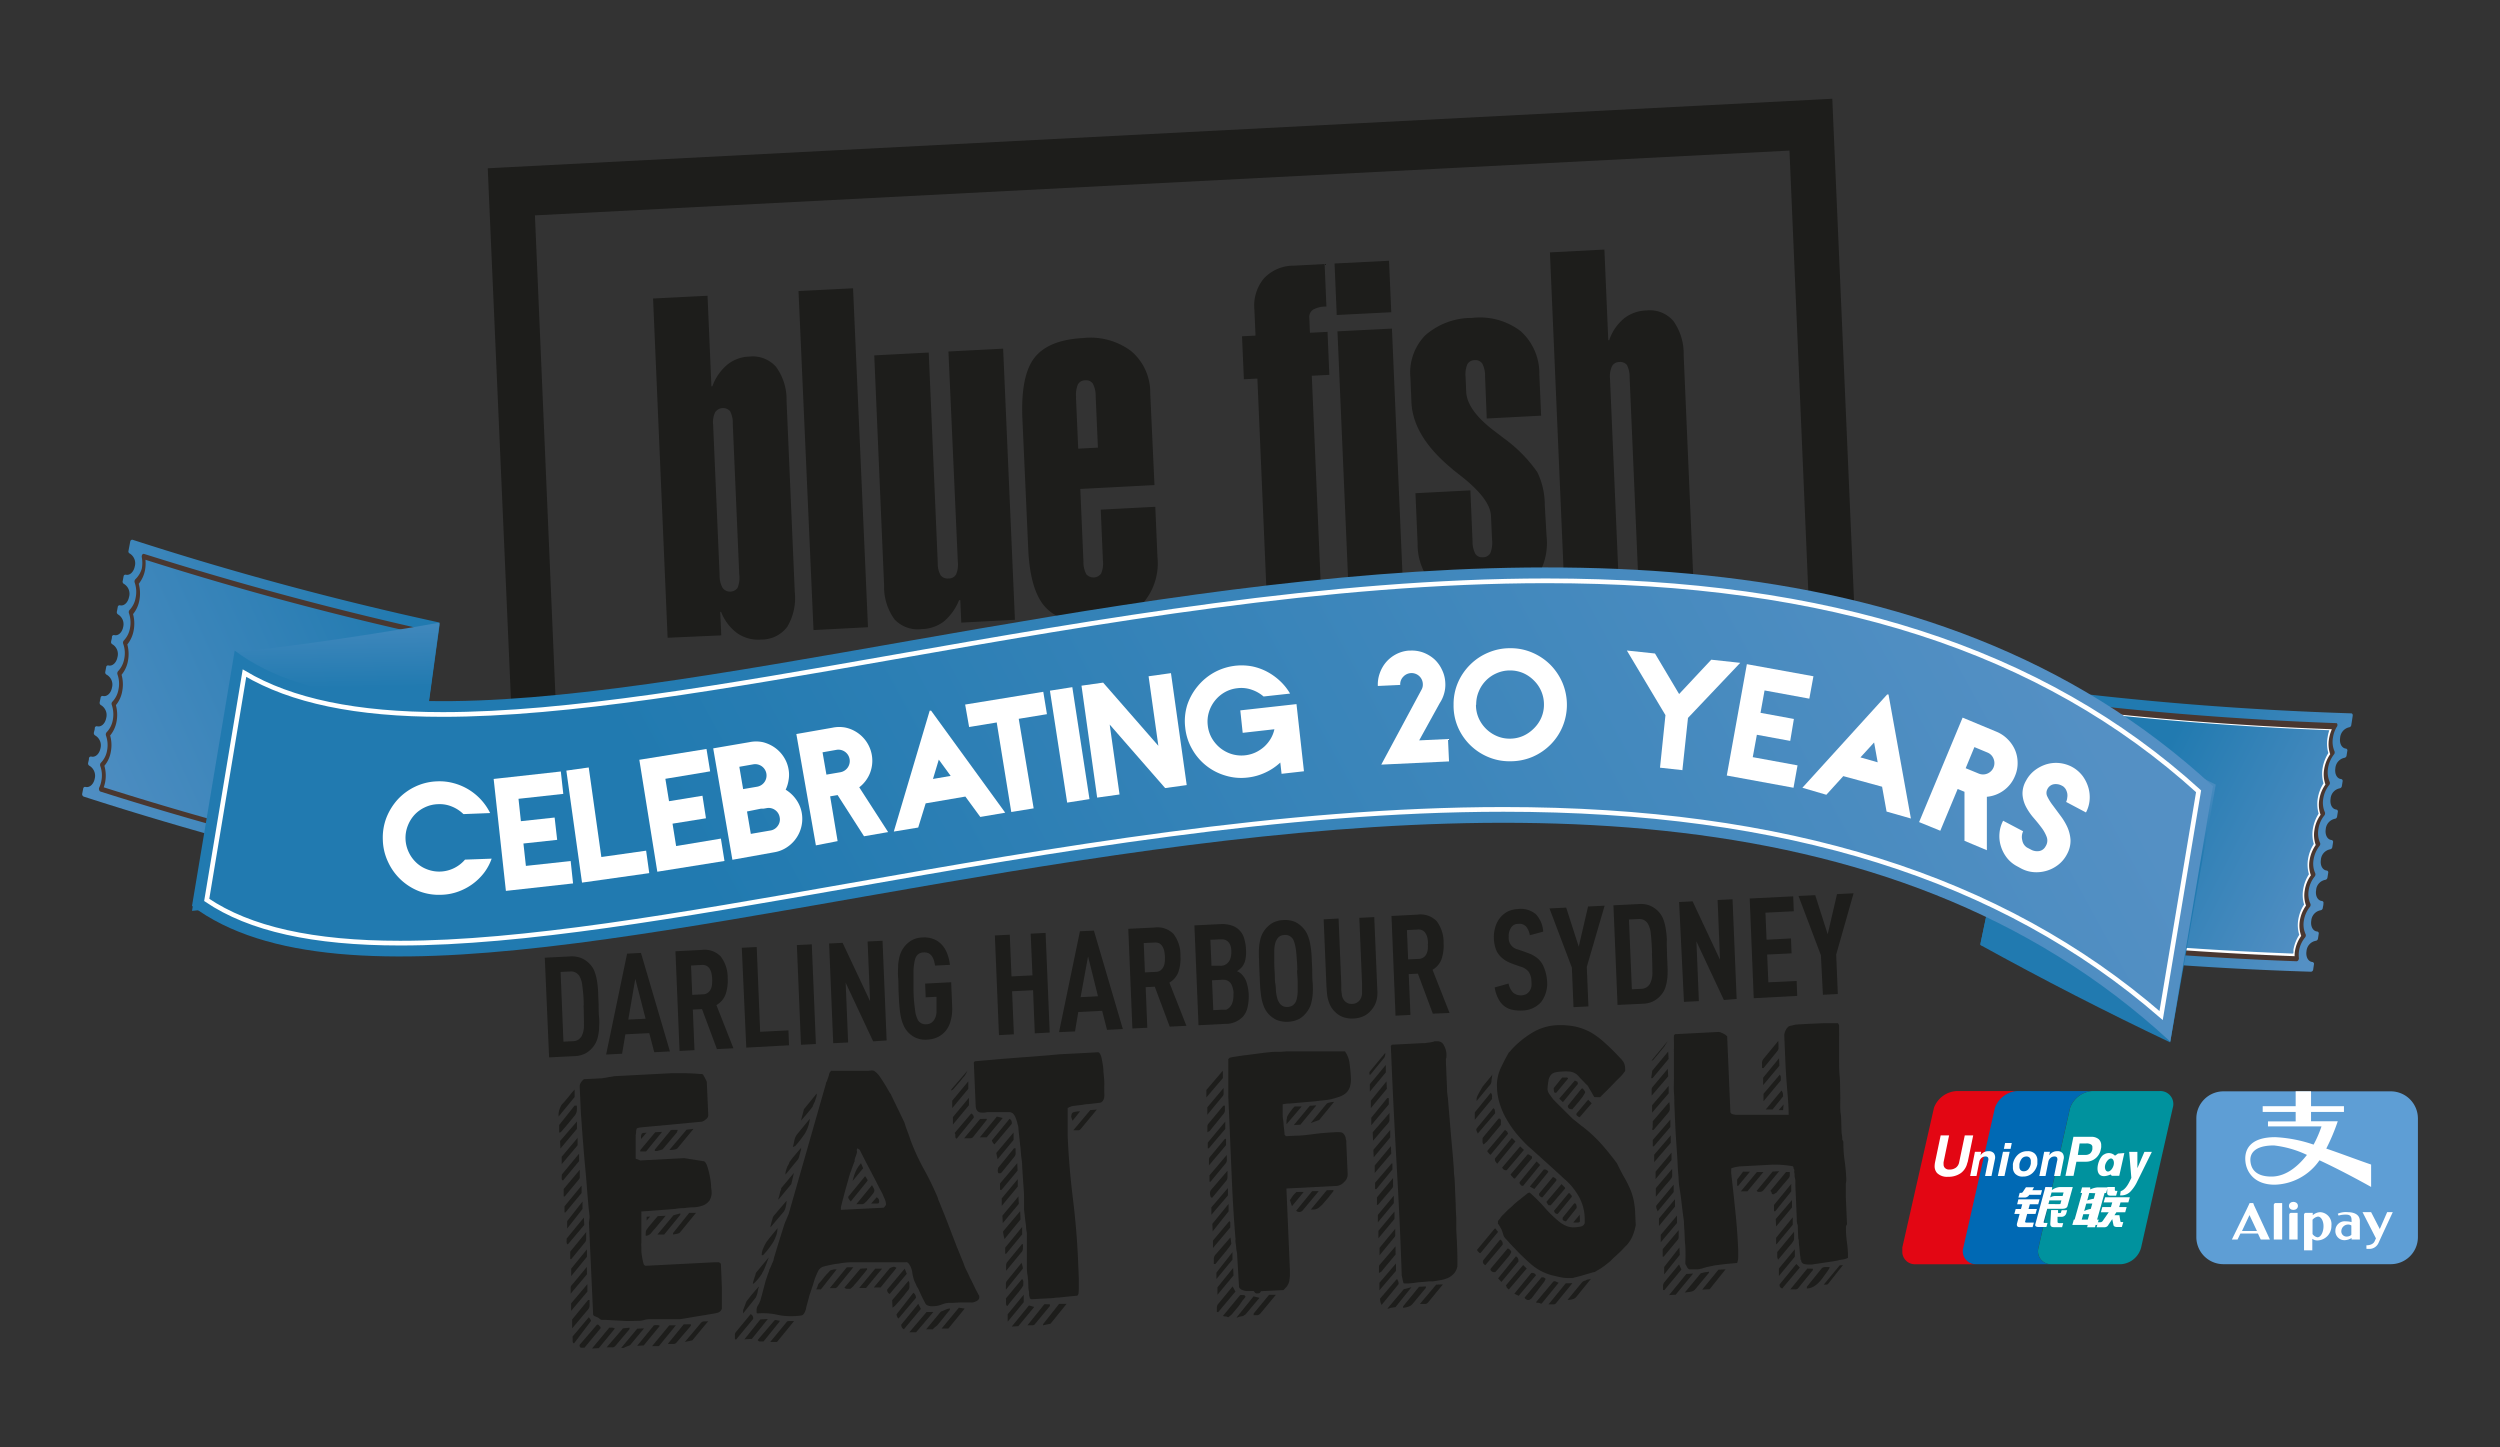 <svg xmlns="http://www.w3.org/2000/svg" xmlns:xlink="http://www.w3.org/1999/xlink" viewBox="0 0 335 193.94"><rect x="0" y="0" width="335" height="193.94" fill="#333333" stroke="none"/><defs><style>.cls-1{isolation:isolate;}.cls-2{fill:#1d1d1b;}.cls-3{fill:url(#linear-gradient);}.cls-12,.cls-4{fill:#fff;}.cls-11,.cls-4,.cls-5{mix-blend-mode:soft-light;}.cls-6{fill:#493730;}.cls-7{fill:url(#linear-gradient-2);}.cls-8{fill:url(#linear-gradient-3);}.cls-9{fill:url(#linear-gradient-4);}.cls-10{fill:url(#linear-gradient-5);}.cls-11,.cls-13{fill:none;}.cls-11{stroke:#fff;stroke-miterlimit:10;stroke-width:0.63px;}.cls-14{fill:#db383c;}.cls-15{fill:#e30613;}.cls-16{fill:#2c4f7a;}.cls-17{fill:#0069b4;}.cls-18{fill:#00929e;}.cls-19{fill:#5e9ed5;}</style><linearGradient id="linear-gradient" x1="221.17" y1="977.31" x2="192.16" y2="983.11" gradientTransform="matrix(0.96, 0.27, 0.27, -0.96, -165.2, 1003.26)" gradientUnits="userSpaceOnUse"><stop offset="0" stop-color="#5490c4"/><stop offset="1" stop-color="#217ab0"/></linearGradient><linearGradient id="linear-gradient-2" x1="196.21" y1="997.17" x2="192.49" y2="985.33" xlink:href="#linear-gradient"/><linearGradient id="linear-gradient-3" x1="3.93" y1="1028.15" x2="52.12" y2="1054.43" gradientTransform="matrix(1, 0.07, 0.07, -1, -70.22, 1135.07)" xlink:href="#linear-gradient"/><linearGradient id="linear-gradient-4" x1="39.21" y1="1059.29" x2="40.43" y2="1045.63" gradientTransform="matrix(1, 0.07, 0.07, -1, -70.22, 1135.07)" xlink:href="#linear-gradient"/><linearGradient id="linear-gradient-5" x1="204.33" y1="47.14" x2="67.61" y2="154.48" gradientTransform="translate(65.94 -20.65) rotate(9.49)" xlink:href="#linear-gradient"/></defs><title>20 Years Logo Colour100</title><g class="cls-1"><g id="Layer_1" data-name="Layer 1"><path class="cls-2" d="M239.79,20.18,71.68,28.86l3,70.25,168.11-8.68M209.64,79.25l-1.95-45.43,7.3-.38.52,12.15h.12a6.52,6.52,0,0,1,2-2.93,5.09,5.09,0,0,1,3-1.06A4.16,4.16,0,0,1,224.22,43a7.5,7.5,0,0,1,1.39,4.57l1.33,30.82-7.36.39-1.21-28.18a3.49,3.49,0,0,0-.37-1.7,1.16,1.16,0,0,0-1-.39,1.11,1.11,0,0,0-1,.58,3.25,3.25,0,0,0-.26,1.65l1.21,28.17Zm-2.4-7.41a8.39,8.39,0,0,1-1.93,6.35,8.87,8.87,0,0,1-6.32,2.5,8.76,8.76,0,0,1-6.48-1.85,8,8,0,0,1-2.55-6l-.29-6.75,7.36-.38.29,6.81a3.57,3.57,0,0,0,.38,1.7,1.07,1.07,0,0,0,1,.45,1.09,1.09,0,0,0,1-.55,3.6,3.6,0,0,0,.24-1.73l-.15-3.27c-.06-1.48-1.36-3.22-3.88-5.23l-1.27-1-.06-.07q-5.26-4.32-5.45-8.95L189,50.66a7.15,7.15,0,0,1,2-5.74,9.45,9.45,0,0,1,6.27-2.32,9,9,0,0,1,6.48,1.76,7.59,7.59,0,0,1,2.52,5.8l.24,5.54-7.29.38L199,50.41a3.52,3.52,0,0,0-.38-1.7,1.1,1.1,0,0,0-1-.45,1.12,1.12,0,0,0-1,.56,3.64,3.64,0,0,0-.23,1.73l.08,1.94c.07,1.64,1.32,3.4,3.74,5.24.56.42,1,.76,1.31,1A19,19,0,0,1,206,63.27a10,10,0,0,1,1,4.41ZM178.83,35.31l7.3-.37.3,6.9-7.31.37Zm.39,9.09,7.3-.37,1.56,36.33-7.3.38ZM169.8,81.31l-1.31-30.58-1.81.09-.25-5.76,1.81-.09-.15-3.45a5.71,5.71,0,0,1,1.28-4.22,5.43,5.43,0,0,1,4-1.7l4.13-.22.24,5.7a3.57,3.57,0,0,0-1.8.42,1.22,1.22,0,0,0-.49,1.15l.08,1.94,2.36-.12.24,5.76-2.35.12,1.31,30.58Zm-24.62-6.07a3.49,3.49,0,0,0,.38,1.7,1.27,1.27,0,0,0,2-.1,3.54,3.54,0,0,0,.23-1.74l-.29-6.81,7.31-.38.29,6.75a8.14,8.14,0,0,1-2,6.23,8.88,8.88,0,0,1-6.25,2.5c-3.1.16-5.34-.5-6.74-2s-2.17-4.13-2.33-7.9L137,56.09c-.16-3.83.37-6.54,1.61-8.14s3.42-2.49,6.51-2.65a9.09,9.09,0,0,1,6.46,1.75,7.23,7.23,0,0,1,2.55,5.61L154.7,65l-9.94.52Zm-1-22,.3,6.88,2.64-.14-.3-6.87a3.49,3.49,0,0,0-.38-1.7,1.08,1.08,0,0,0-1-.45,1.12,1.12,0,0,0-1,.55,3.62,3.62,0,0,0-.24,1.73m-9.78-6.52L136,83.05l-7.19.38-.13-3h-.17a7.21,7.21,0,0,1-2.06,2.87,5.1,5.1,0,0,1-2.95,1A4.25,4.25,0,0,1,119.87,83a7.38,7.38,0,0,1-1.4-4.52l-1.32-30.86,7.3-.38,1.21,28.22a3.08,3.08,0,0,0,.4,1.65,1.18,1.18,0,0,0,1.06.4,1.08,1.08,0,0,0,1-.55,3.36,3.36,0,0,0,.23-1.64L127.09,47.1ZM107,39l7.31-.37,2,45.42-7.3.38ZM89.46,85.46,87.51,40l7.3-.37.52,12.14h.12a6.87,6.87,0,0,1,2-2.9,4.93,4.93,0,0,1,3-1.09A4.14,4.14,0,0,1,104,49.17a7.43,7.43,0,0,1,1.4,4.57l1.1,25.59a7.52,7.52,0,0,1-1,4.65A4.28,4.28,0,0,1,102,85.7a4.91,4.91,0,0,1-3.21-.85A6.4,6.4,0,0,1,96.63,82h-.12l.14,3.14ZM99.06,77l-.87-20.22a3.32,3.32,0,0,0-.37-1.7,1.28,1.28,0,0,0-2,.18,3.15,3.15,0,0,0-.26,1.65l.87,20.23a3.22,3.22,0,0,0,.4,1.64,1.25,1.25,0,0,0,2,0A3.49,3.49,0,0,0,99.06,77M68.38,22.39l174.15-9,3-.16.14,3.32L249,93.42l.14,3.32-3,.16L72,105.9l-3,.15-.14-3.32L65.5,25.86l-.14-3.31Z"/><path class="cls-2" d="M77,147l-2.15,2.62v-.23a1.93,1.93,0,0,1,.11-.7,3.44,3.44,0,0,1,.29-.64l.36-.4.52-.61.5-.63L77,146Zm0,1.15h.29a3.87,3.87,0,0,1,0,.73,1.46,1.46,0,0,1-.3.64l-.52.63-.62.75-.52.6a1.41,1.41,0,0,1-.26.25h-.14l0-1Zm.31,2.12,0,1-2.21,2.63-.05-1Zm.09,2.2,0,1L75.27,156l0-1Zm-2.11,4.91,2.31-2.79,0,1-2.15,2.59a.2.2,0,0,1-.18-.22c0-.13,0-.23,0-.31Zm2.4-.63,0,.5c0,.13,0,.26,0,.41a.5.5,0,0,1-.11.37l-1.91,2.3h-.14l0-1Zm.24,2.12,0,1-2.15,2.59h-.14l0-.81Zm-2,7.22a.41.41,0,0,1,0-.12l2.31-2.82.05,1-2.19,2.59c-.09,0-.15-.1-.17-.23s0-.23,0-.31ZM78.06,161l0,1L76,164.63l0-1Zm.59,9.76-2.18,2.59,0-.42c0-.13,0-.26,0-.39a.47.47,0,0,1,.17-.36l2-2.42Zm.06,1.31,0,1-2.18,2.59,0-1Zm.09,2.13H79c0,.13,0,.32,0,.58a1,1,0,0,1-.15.63L76.67,178l0-1.19Zm-2.08,4.9,2.18-2.59a1.73,1.73,0,0,1,.19.25.58.58,0,0,1,.11.24v0s0,0,0,0,0,0,0,0l0,0L76.93,180c-.12,0-.18-.1-.19-.24s0-.23,0-.29Zm1.83-14,0,.46c0,.16,0,.3,0,.44a.75.75,0,0,1-.12.42l-1.88,2.3h-.14l0-1Zm.1,2.31,0,1L76.54,171l0-1Zm-1,12.82L80,177.5h.14a.48.48,0,0,1,.16.14l.17.19V178l-2.15,2.59a.12.12,0,0,1-.1,0h-.15a.8.8,0,0,1-.24,0,.24.24,0,0,1-.15-.25ZM79,163.12c0-.36-.1-.92-.16-1.66s-.14-1.58-.21-2.52-.16-1.93-.26-3-.17-2-.25-3-.14-1.8-.19-2.54-.1-1.3-.11-1.66l-.07-1.58-.07-1.55a1,1,0,0,1,.17-.57,2.36,2.36,0,0,1,.39-.43l2.43-.12.28-.05c.16,0,.34-.06.52-.09l.53-.08.31-.06,4-.21,3.66-.19h.77l1.21,0,1.18.05.76.06.18,0,.14.07c.08.13.18.31.31.57a2.6,2.6,0,0,1,.19.41l.2,4.52a.75.75,0,0,1-.35.52,1.27,1.27,0,0,1-.53.3l-8.26.77a1,1,0,0,0-.28.08c-.12,0-.18.08-.17.1a1,1,0,0,0-.08.35q0,.32-.06.51a2.11,2.11,0,0,1,0,.31c0,.13,0,.27,0,.41s0,.27,0,.39,0,.18,0,.21l0,1.08,0,.74.61.24,5.88-.31,2.59.41c.19,0,.35.24.49.61a9.36,9.36,0,0,1,.33,1.22,13,13,0,0,1,.2,1.31c0,.42.06.7.07.83a2.09,2.09,0,0,1-.3,1.33,2,2,0,0,1-.89.65,4.2,4.2,0,0,1-1.22.23c-.45,0-.88.06-1.3.11-.21,0-.59,0-1.13.1l-1.72.14-1.72.13-1.13.08a3.8,3.8,0,0,1,0,.45c0,.22,0,.45,0,.69v1.18s0,.27,0,.64,0,.66,0,.87,0,.23,0,.39a2.45,2.45,0,0,0,0,.46c0,.15,0,.35,0,.58a5.75,5.75,0,0,0,.08.69,6.15,6.15,0,0,0,.12.65,3.9,3.9,0,0,0,.12.46.33.33,0,0,0,.37.21l9.18-.47.39,0a.43.43,0,0,1,.4.23l.07,1.58.06,1.59c0,.1,0,.28,0,.55s0,.56,0,.86,0,.58,0,.85v.56a.85.85,0,0,1-.5.53,4.29,4.29,0,0,1-.7.15l-1,.17-1.35.22-1.28.22-.76.12-.7,0c-.56,0-1.14,0-1.72,0s-1.18,0-1.77,0a3.27,3.27,0,0,0-.65.11,2.44,2.44,0,0,1-.61.11c-.75,0-1.5.05-2.26,0s-1.5-.07-2.26-.13l-.28,0c-.17,0-.26,0-.28,0a.65.65,0,0,1-.26-.14.8.8,0,0,0-.21-.15,1.77,1.77,0,0,0-.38-.17c-.18-.07-.27-.16-.28-.26l-.56-12.28Zm2.82,14.79a1.19,1.19,0,0,1,.28,0,.89.89,0,0,1,.29.12l-2.15,2.62-.91.05,2.31-2.79Zm2.54,0v.19l-1.88,2.23a.53.53,0,0,1-.36.21l-.37,0-.46,0L83.48,178Zm1.94.09-1.84,2.22a1.24,1.24,0,0,1-.38.17c-.23.1-.41.17-.52.23h-.32l2.15-2.58Zm1.5-.43.3,0a.48.48,0,0,1,.31.1l-2.15,2.62-.88.05,2.15-2.63a.26.26,0,0,1,.13-.12Zm0-25.85.92-.05-2.15,2.63-.77,0v-.19Zm-1.16.06-.74.85a.89.89,0,0,0,0-.11.35.35,0,0,1,0-.12.91.91,0,0,1,.08-.45q.07-.14.39-.15Zm2.56,11.13-.37.45-.57.68c-.2.25-.39.47-.57.67l-.37.43a1,1,0,0,1-.79.46,3.22,3.22,0,0,1,0-.44.68.68,0,0,1,.17-.45,5,5,0,0,1,.39-.51l.47-.56c.14-.18.34-.4.58-.68Zm-2.08.11-.47.53,0-.51Zm3.45,14.57-2.28,2.79-.91,0,2.31-2.79Zm.59-15v.2L89,165.43l-.91,0,2.15-2.58Zm-1.39-11a.33.33,0,0,1,.31-.19h.35l.39,0-.12.35L88.8,154s-.1.06-.3.11l-.44.12-.31,0v-.19Zm2.81,25.86v.2l-1.91,2.23a.53.53,0,0,1-.36.21l-.37,0-.46,0,2.14-2.63Zm.35-26.18-2.14,2.59a.64.64,0,0,1-.38.17,2.32,2.32,0,0,1-.46.06l-.25,0L92,151.38Zm-.57,11.25.91,0-2.18,2.66a1,1,0,0,1-.43.16l-.47.09v-.2Zm2.56,14.5-2.15,2.59-1,.21,2.19-2.59a.51.51,0,0,1,.36-.16l.44,0Z"/><path class="cls-2" d="M98.48,179.07a3,3,0,0,1,0-.3.51.51,0,0,1,.11-.25l2-2.43a.63.63,0,0,1,.34.56v.08l-2.31,2.79a.22.22,0,0,1-.15-.21C98.49,179.23,98.48,179.14,98.48,179.07Zm3.21-6.6v0a2.31,2.31,0,0,0-.14.51,3.77,3.77,0,0,1-.13.55l-.07.16-.06.16L99.58,176v-.15a1.85,1.85,0,0,1,0-.26.49.49,0,0,1,.09-.25q.06-.19.21-.57a2.7,2.7,0,0,1,.17-.42l.32-.4c.14-.19.3-.39.47-.59s.33-.39.49-.57.27-.3.33-.38Zm1.2,4.28-2.14,2.66-1,.06,2.14-2.67Zm.11-8.25c0,.08-.07.21-.14.41l-.24.63a6.1,6.1,0,0,1-.26.62,1.85,1.85,0,0,1-.19.35,1.37,1.37,0,0,1-.2.36c-.11.16-.23.32-.37.49a4.28,4.28,0,0,1-.4.44,1.21,1.21,0,0,1-.31.25v-.15c.06-.21.14-.48.25-.81s.15-.51.15-.53ZM101.52,176a.16.16,0,0,1-.14-.18c0-.11,0-.2,0-.27a1.26,1.26,0,0,1,.22-.69,3,3,0,0,0,.32-.7l.12-.45c.07-.22.13-.47.2-.74s.14-.53.2-.75l.12-.45c0-.08.06-.2.11-.35l.17-.52c.06-.18.12-.34.18-.49a1,1,0,0,0,.07-.29,1.82,1.82,0,0,0,.13-.24c.06-.13.13-.28.19-.44s.13-.29.18-.41a.79.79,0,0,0,.08-.26c0-.1.1-.39.24-.86s.3-1,.46-1.52.32-1,.47-1.49.24-.76.28-.88.13-.33.27-.66.23-.55.28-.65l5-17.48c0-.05,0-.15.11-.3l.16-.45.15-.45c0-.15.09-.26.11-.34l.17-.2.49,0,.56,0h3.92l.46-.05a.65.65,0,0,1,.46.15,2.56,2.56,0,0,1,.52.52c.15.2.28.39.41.6l.31.48.36.6c.11.21.22.39.32.55a2.27,2.27,0,0,0,.19.28c.07.18.21.45.38.81l.56,1.15c.2.4.37.77.53,1.1s.26.54.31.64.08.23.16.48.17.5.28.78.2.53.28.77.14.4.16.48a29.55,29.55,0,0,0,1.79,3.87,38.8,38.8,0,0,1,1.86,3.84c0,.15.17.46.35.93s.41,1,.66,1.64.51,1.31.77,2l.77,2c.26.62.47,1.16.66,1.61s.3.76.35.91a6.39,6.39,0,0,0,.32.7c.18.36.29.61.35.74a5.29,5.29,0,0,0,.27.54c.12.24.25.5.38.78s.26.53.39.77l.27.51v.15a.44.44,0,0,1-.12.34,1,1,0,0,1-.33.23,2.7,2.7,0,0,1-.4.14,1.73,1.73,0,0,1-.31,0l-.53,0-.9,0-.9.05-.52,0a3,3,0,0,0-1,.22,3.2,3.2,0,0,1-1.07.23,3.62,3.62,0,0,1-.45,0,1.76,1.76,0,0,1-.5-.15l-.08-.07-.07-.08c-.23-.43-.41-.77-.52-1s-.28-.63-.49-1.08a2.29,2.29,0,0,1-.27-.49l-.23-.49a5.59,5.59,0,0,1-.3-1.27,2.52,2.52,0,0,0-.54-1.17l-.15-.09a.49.49,0,0,0-.18,0c-.19,0-.5,0-.94,0s-.89,0-1.39,0l-1.41,0h-1a2.81,2.81,0,0,1-.3,0l-.51,0-.53,0H115l-.67,0q-1,0-1.95.18a13.71,13.71,0,0,0-1.91.37,1.19,1.19,0,0,0-.84.64c-.16.33-.31.68-.46,1.05,0,.07-.06.22-.13.43a6,6,0,0,1-.2.65l-.2.61c-.06.19-.11.3-.12.35a2.46,2.46,0,0,0-.11.38l-.17.63-.17.62a2,2,0,0,0-.07.37c-.17.53-.36.81-.6.85a8.68,8.68,0,0,1-1,.09,8.45,8.45,0,0,1-2.37-.21A9,9,0,0,0,101.52,176Zm2.3.89H104l.23.05a.58.58,0,0,0,.23,0v.16l-2.15,2.66-.24,0h-.27a.4.4,0,0,1-.27-.2Zm.36-12.21a2.89,2.89,0,0,1-.26,1.1,3.8,3.8,0,0,1-.54,1,3.58,3.58,0,0,1-.31.44c-.12.17-.24.31-.35.45l-.47.53h-.18a2.16,2.16,0,0,1,.24-1,4.58,4.58,0,0,1,.46-.86l.29-.38.43-.53.41-.5a1.71,1.71,0,0,0,.27-.37Zm2.22,12.35-2.28,2.79-.91,0,2.14-2.59a.37.37,0,0,1,.31-.21l.35,0Zm-1-16.09a3.34,3.34,0,0,1-.11.76,1.74,1.74,0,0,1-.29.69l-1.75,2.07v-.16c0-.05.06-.21.12-.47a2.8,2.8,0,0,1,.15-.51.7.7,0,0,1,.06-.23l.07-.13,1.75-2.06Zm.64-2.28-1.74,2.1v-.15a2.8,2.8,0,0,0,.15-.51l.12-.51a.47.47,0,0,0,.1-.2.8.8,0,0,0,0-.16l1.71-2.06Zm1.31-4.75V154c0,.05-.06.21-.13.47s-.12.44-.14.55l-.06.16-.07.15-1.7,2.07v-.16a1.45,1.45,0,0,1,.08-.41,3.88,3.88,0,0,1,.16-.45c0-.08.1-.2.18-.36a1,1,0,0,0,.11-.28,4.72,4.72,0,0,1,.29-.4c.14-.19.3-.38.47-.58s.33-.4.48-.57l.33-.38Zm1.17-4a4.94,4.94,0,0,1-.67,2,16.67,16.67,0,0,1-1.29,1.66.42.42,0,0,0-.14.06.56.56,0,0,1-.17.07c.06-.24.12-.53.19-.86a1.91,1.91,0,0,1,.37-.84Zm.92-3.38v.2a1.42,1.42,0,0,1-.1.41c-.07.22-.12.37-.14.45a3,3,0,0,0-.18.36,1.49,1.49,0,0,0-.11.28c0,.07-.14.21-.28.4l-.47.58c-.17.21-.33.39-.49.57l-.34.38.4-1.53Zm2.31,23.57h.36L110,172.78l-.63,0a1.73,1.73,0,0,0,.16-.35l.12-.36.27-.3a5.72,5.72,0,0,0,.42-.51c.15-.19.3-.36.45-.53a4.43,4.43,0,0,0,.34-.36.51.51,0,0,1,.29-.19Zm2.6-.29-2.14,2.63a.46.46,0,0,1-.32.17l-.35,0-.35,0,2.28-2.79Zm.55-15.93a.53.53,0,0,0-.08.17.6.6,0,0,0,0,.18.69.69,0,0,1,0,.27l-.14.42c-.06.14-.1.29-.15.43a1.23,1.23,0,0,0,0,.26.89.89,0,0,0-.12.26l-.17.47c-.06.17-.12.33-.17.49l-.11.28c-.11.31-.23.73-.37,1.25s-.29,1-.43,1.55-.31,1.14-.48,1.87v.34l5.74-.29s.07-.05.13-.14l.17-.23v-.15a2.16,2.16,0,0,0-.21-.74c-.13-.29-.23-.53-.31-.7q-.35-.65-.84-1.62l-1-1.91q-.48-.91-1.17-2.28ZM115.3,170l.89-.05v.16c-.25.32-.46.6-.66.82l-.56.69c-.19.23-.36.41-.49.55a1.26,1.26,0,0,1-.29.32,1,1,0,0,1-.25.21.12.12,0,0,1-.1,0h-.43a.57.57,0,0,1-.25-.16Zm-1.64-9.63,0,0,0,0,2.25-2.75a.54.54,0,0,1,.18.22l.16.27v.11L114,161a1.71,1.71,0,0,1-.22-.28A.56.56,0,0,1,113.66,160.4Zm2-3.82-1.41,1.7a7.4,7.4,0,0,1,.4-1.26,4.31,4.31,0,0,1,.73-1.12Zm1.19,2.26s.08.16.17.32a1.2,1.2,0,0,1,.14.32.64.64,0,0,1,0,.16l-.08.2-.21.28-.34.41-.35.4a.93.93,0,0,1-.27.25.57.57,0,0,1-.33.21l-.37,0-.46,0ZM118.2,170l-2.15,2.59-.92,0,2.15-2.59Zm1.65-.24.14.05.14.09L118,172.52l-.91,0,2.15-2.59.21-.09.24-.09h.18Zm-2.38-9.32a.58.58,0,0,1,.34.57c0,.18-.07.26-.24.26h-.38l-.46,0Zm1.41,12.36,2.35-2.8.28.69-2.29,2.7a.57.57,0,0,1-.34-.56Zm2.85-1.16a.78.78,0,0,1,.13.28q0,.13,0,.33a2.18,2.18,0,0,1,0,.27.56.56,0,0,1-.11.28l-.33.42-.5.63c-.18.22-.36.42-.53.61l-.35.4a1.53,1.53,0,0,1-.22.21l-.22.16-.05-1Zm.66,1.59a.8.8,0,0,1,.35.61v.07l-2.32,2.75-.07,0s-.08-.09-.08-.11l-.11-.27c0-.13-.07-.19,0-.19Zm-1.62,4.27,2.28-2.79.35.68-2.28,2.74a.66.66,0,0,1-.35-.6Zm4.31-1.7-2.32,2.72-.91,0,2.31-2.71Zm1-.05a6.23,6.23,0,0,0,.6-.24,1.52,1.52,0,0,1,.62-.17v.11a.77.77,0,0,1-.2.28l-.47.59-.55.69-.48.58-.33.27c-.15.13-.24.21-.26.27l-.45,0-.46,0Zm3.19-.4-2.18,2.67-.91,0,2.31-2.79Z"/><path class="cls-2" d="M129.68,143.43a0,0,0,0,0,0,0l0,0-.07.09a1.9,1.9,0,0,1-.18.37,2.87,2.87,0,0,1-.21.34,2.56,2.56,0,0,0-.31.35,6.57,6.57,0,0,1-.43.52l-.44.51-.27.32a.52.52,0,0,1-.13.11l-.18.1V146Zm.07,1.47,0,1-2.15,2.59,0-1Zm.09,2.2,0,1-2.15,2.59,0-1Zm-1.91,4.71,2.21-2.6a.55.55,0,0,1,.34.45.08.08,0,0,1,0,.06s0,0,0,.06l0,0-2.27,2.79c-.12,0-.18-.1-.19-.24s0-.24,0-.29Zm4.29-1.89v.15l-1.84,2.31a.48.48,0,0,1-.36.15h-.37l-.46,0,2.15-2.59ZM137.6,170c0-.75,0-1.48,0-2.19s0-1.44,0-2.19l0-.42a5.15,5.15,0,0,1-.1-.63c0-.32-.07-.66-.11-1s-.07-.68-.11-1a6,6,0,0,1-.06-.66l0-.5c0-.24,0-.6,0-1.1s-.05-1-.09-1.57-.07-1-.1-1.5l-.06-.93c0-.18,0-.5-.08-1s-.09-1-.15-1.52-.11-1.06-.17-1.56-.09-.85-.1-1.06-.08-.38-.13-.61a5.35,5.35,0,0,0-.21-.68,1.84,1.84,0,0,0-.32-.59.71.71,0,0,0-.52-.26h-2.4l-.21,0-.37,0-.39.06-.22,0h-.11c-.54,0-.82-.28-.85-.93l-.25-5.79.13-.16,2.22-.19c.66-.06,1.4-.13,2.23-.19s1.67-.14,2.51-.19l2.45-.19,2-.18,2.57-.13,2.57-.14c.19.07.34.33.44.78a13.69,13.69,0,0,1,.24,1.47c0,.54.1,1.06.12,1.56s0,.85,0,1,0,.34,0,.56a3.39,3.39,0,0,1,0,.64,1.14,1.14,0,0,1-.21.53.6.6,0,0,1-.48.24l-.58.07-.86.1c-.31,0-.59.06-.86.11l-.58.06-.51.07a1.26,1.26,0,0,0-.5.14.46.46,0,0,0-.16.06.37.37,0,0,1-.16.07c0,.16,0,.41,0,.77s0,.74,0,1.12,0,.76,0,1.12,0,.62,0,.78q.18,4.17.69,8.28c.34,2.75.58,5.52.7,8.33l.1,2.43c0,.15,0,.35,0,.58s0,.47,0,.7,0,.52-.06.85l-.13.2-1.35.13-1.14.12c-.4,0-.73.08-1,.09l-1.65.08-1,.06L138,174s0-.1-.07-.31,0-.45-.07-.73-.05-.57-.07-.87,0-.53-.05-.71c0,0,0-.22-.06-.56S137.61,170.18,137.6,170Zm-3.23-20.19-2.15,2.59-.92,0,2.28-2.78ZM133,152.7l2.28-2.78a.13.13,0,0,1,.09.07s.07.07.09.07a.67.67,0,0,1,.12.31,2.11,2.11,0,0,1,0,.22l-2.32,2.76a1.06,1.06,0,0,1-.22-.24.67.67,0,0,1-.12-.33Zm2.82-.95,0,1-2.14,2.59-.18-.84Zm-2.08,4.86a.36.36,0,0,1,0-.11l2.14-2.63h.21c0,.13,0,.32,0,.58a.74.74,0,0,1-.19.59l-1.71,2.1a.26.26,0,0,1-.15.08l-.16,0c-.09,0-.15-.07-.17-.22s0-.26,0-.31Zm2.57-.75.05,1-2.15,2.58H134l0-.85Zm.58,13.36a2.49,2.49,0,0,1,.1.35,2.84,2.84,0,0,1,.07.34V170l-2.27,2.82s0-.11,0-.19a.54.54,0,0,1,0-.15c0-.13,0-.28,0-.45a.68.68,0,0,1,.15-.41Zm-2.09,4.87a.16.16,0,0,1,0-.11l2.15-2.59a.47.47,0,0,1,.17.26,2.16,2.16,0,0,1,0,.31.17.17,0,0,1,0,.07.31.31,0,0,0,0,.08v.12a1.94,1.94,0,0,1-.17.3,1.76,1.76,0,0,1-.26.34,3.86,3.86,0,0,1-.32.42l-.52.63-.52.63L135,175c-.13,0-.18-.15-.19-.32s0-.28,0-.33ZM136.38,158l0,1-2.15,2.59,0-1Zm.09,2.32.05,1-2.15,2.58-.05-1ZM134.42,165l2.28-2.7.05,1.11-2.15,2.63c0-.08-.06-.22-.1-.44s-.07-.35-.08-.4V165Zm2.55-.59,0,1L134.83,168h-.14l0-.81Zm.1,2.31a4,4,0,0,1,0,.55,1,1,0,0,1-.11.43l-2.14,2.59,0-.27v-.45a.86.86,0,0,1,.11-.41l2-2.43Zm.11,6.77,0,1-2.15,2.62,0-1Zm1.41,1.64-2.14,2.58-.88.05,2.31-2.83Zm2.1-.35V175l-2,2.42a.43.43,0,0,1-.29.17l-.37,0-.35,0,2.27-2.83Zm1.23-.06,1,0-2.15,2.66-1,.21v-.15Zm1.64-25.13c0-.31.1-.49.31-.56a3.84,3.84,0,0,1,.65-.11h.21l-1,1.25a1.16,1.16,0,0,1-.11-.26,1,1,0,0,0-.1-.27Zm3.42-.91-2.15,2.59a.5.5,0,0,1-.3.19l-.36,0-.17,0-.18,0,2.28-2.71Z"/><path class="cls-2" d="M164.14,148.15v.54a.81.81,0,0,1-.2.59l-1.84,2.27-.31.17,0-.39c0-.15,0-.29,0-.4a.52.52,0,0,1,.13-.34l2-2.42Zm.05,2.13,0,1-2.21,2.6h-.14l0-.77Zm.1,2.32,0,.85L162,156.16v-.39c0-.12,0-.25,0-.38a.55.55,0,0,1,.13-.36l2-2.42Zm.1,2.16v.38a2.54,2.54,0,0,1,0,.39.68.68,0,0,1-.18.4l-2,2.42h-.14l0-.85Zm-2.26,5.07a.85.85,0,0,1,.05-.18.81.81,0,0,1,.08-.18l2.22-2.59,0,.5v.45a.72.72,0,0,1-.18.41l-1.84,2.23h-.18s-.06-.08-.1-.25A2.83,2.83,0,0,1,162.13,159.83Zm2.73,6a3.09,3.09,0,0,1,.09.38c0,.21.05.34.05.39a.6.6,0,0,1-.12.26,1.85,1.85,0,0,1-.18.26c-.13.18-.3.4-.5.64l-.6.73-.74.89h-.21c0-.1,0-.3,0-.58a1,1,0,0,1,.15-.59Zm-1-22.36,0,1-2.21,2.59,0-1Zm.1,2.32,0,.43v.38a.57.57,0,0,1-.18.36l-2,2.42,0-1Zm.58,13.4,0,1-2.22,2.6,0-1Zm.09,2.13,0,1L162.5,165l-.05-1Zm.1,2.31a.29.29,0,0,1,.13.28,1.31,1.31,0,0,0,0,.29v.27l-2.32,2.76,0-1Zm.82,9.44-2.31,2.75h-.18q0-.15,0-.54a1.06,1.06,0,0,1,.11-.47l2-2.43Zm-.4-5.28,0,1-2.14,2.59H163l0-.85Zm.09,2.12.05,1-2.15,2.59,0-1Zm.94,3.63a.07.07,0,0,0,.06,0s0,0,0,0,0,0,0,0a2.72,2.72,0,0,1,.39,0,.26.26,0,0,1,.26.26v0c-.07.08-.19.24-.39.47L166,175l-.57.68-.37.45-.19.16a1.13,1.13,0,0,0-.22.21h-.14a.59.59,0,0,0-.32-.1,1,1,0,0,1-.32-.06Zm2.59.37-1.88,2.23s0,0-.13.08a.27.27,0,0,0-.15.12l-.35.06a1.46,1.46,0,0,0-.42.14h-.14l2.28-2.83Zm-3-5.85s0-.17-.05-.36-.06-.4-.08-.61-.05-.43-.08-.64,0-.33,0-.39q-.3-3.62-.46-7.23t-.31-7.28l-.2-4.63c0-.36,0-.82,0-1.37s0-1.1,0-1.63,0-1.18,0-2l.17-.17a3.5,3.5,0,0,1,.72-.15c.48-.07,1-.16,1.7-.24l2-.26c.7-.09,1.26-.14,1.71-.16l.26,0c.15,0,.34,0,.55,0l.63-.05.53,0,.6,0,.77,0h.69l.37,0,.95,0,1.5,0c.52,0,1,0,1.49,0h1a3.51,3.51,0,0,1,.62,1.67c.09.67.14,1.28.17,1.85a3.59,3.59,0,0,1-.14,1.26,2,2,0,0,1-.53.81,2.86,2.86,0,0,1-.86.48c-.34.12-.71.23-1.1.33a6.34,6.34,0,0,1-.68.11l-.65.08c-.19,0-.54.07-1,.11s-1,.08-1.6.14l-1.58.14c-.49,0-.84.07-1,.11l0,1.31c0,.21,0,.47.06.79s.05.63.09.91.08.69.11,1.08l.19.18,1.3-.07c.85,0,1.69-.12,2.53-.23s1.69-.18,2.53-.22a4.76,4.76,0,0,1,1,0q.42.07.63.72a1.29,1.29,0,0,0,.08.39.59.59,0,0,1,0,.23l.19,4.32a1.33,1.33,0,0,1-.48,1,1.5,1.5,0,0,1-.94.52l-6.79.35.47,11q0,.08,0,.54c0,.31-.05.53-.06.66a1.75,1.75,0,0,1-.42,1l-.22.24c-.1.11-.16.17-.18.17l-3,.15a.61.61,0,0,1-.19.25,1.08,1.08,0,0,1-.26.05h-.14s-.08,0-.16-.06S168,173,168,173a3.32,3.32,0,0,0-.48,0,5.28,5.28,0,0,1-.55,0,2.74,2.74,0,0,1-.53-.15.81.81,0,0,1-.41-.37Zm4.29,5.44.91,0L168.9,176a.65.65,0,0,1-.45.24c-.19,0-.34,0-.46,0v-.23Zm2.33-22.85v-.34c0-.11,0-.26.06-.47a.76.76,0,0,1,.08-.32l.21-.34.31-.42a2.54,2.54,0,0,1,.28-.34.7.7,0,0,1,.17-.15l.92,0Zm.44,10.24a.25.25,0,0,1,.07-.14.64.64,0,0,1,.1-.14,2.6,2.6,0,0,1,.38-.53,2.72,2.72,0,0,1,.36-.36H174l.12,0a.28.28,0,0,1,.13,0,1,1,0,0,1,.23,0h.22l-1.57,1.9a1.44,1.44,0,0,1-.12-.34A1.52,1.52,0,0,1,172.9,160.9Zm3-1.28.88,0-2.15,2.58a.57.57,0,0,1-.44.22.63.63,0,0,1-.44-.17Zm.56-11.49-2.14,2.59-.88.05,2.15-2.59Zm2.29,11.35v.15c-.23.27-.41.5-.55.69s-.31.37-.47.56-.31.35-.42.49a3.65,3.65,0,0,1-.58.51,1.18,1.18,0,0,1-.66.21l-.35,0,2.14-2.59Zm.09-11.82-2,2.43-1.14.41,2.14-2.59a.77.77,0,0,1,.35-.15,1.86,1.86,0,0,1,.45-.08Z"/><path class="cls-2" d="M185.63,141.08a.12.12,0,0,0,0,.08.13.13,0,0,0,0,.07,1.06,1.06,0,0,1-.15.51L183.64,144h-.14l0-.35Zm.07,1.62,0,1-2.14,2.58,0-1Zm.09,2.2.05,1-2.15,2.59,0-1Zm.1,2.24h.21l0,.85-2.35,2.79,0-1Zm.3,2,0,.5c0,.23,0,.4,0,.51a1.17,1.17,0,0,1-.28.47l-.39.45c-.19.22-.39.44-.59.69l-.57.67-.37.42-.05-1.12Zm.1,2.28,0,1-2.21,2.66-.05-1Zm.09,2.16.05,1-2.22,2.6,0-1Zm.1,2.32h.1l0,.82-2.14,2.62h-.18l0-.85Zm.53,12.2-1.92,2.31-.31.17,0-.43c0-.13,0-.26,0-.38a.46.46,0,0,1,.16-.36L187,167Zm.05,1.2,0,1-2.22,2.6,0-1Zm-2.13,4.71,2.22-2.59h.1a.93.93,0,0,0,.09.22.87.87,0,0,1,.07.27v.16l-2.27,2.79a1.63,1.63,0,0,1-.21-.69Zm1.74-16.15,0,.51c0,.15,0,.3,0,.44a.58.58,0,0,1-.11.41l-1.91,2.23h-.14l0-1Zm.1,2.36,0,1-2.14,2.58,0-1Zm.09,2.12,0,1-2.15,2.59,0-1Zm.1,2.32,0,.39c0,.15,0,.29,0,.4a.41.41,0,0,1-.1.33l-2,2.43,0-1Zm2.18,7.82L187,175.15l-.38.06a2,2,0,0,0-.53.14h-.18l2.19-2.59Zm-1.31-1.6c-.15-4.66-.37-9.3-.63-13.91s-.51-9.29-.71-14l-.12-2.82.13-.16,4.09-.21.28,0,.54-.07a3.42,3.42,0,0,0,.53-.09,1,1,0,0,0,.29-.09l.36,0a.93.93,0,0,1,.9.56,2.6,2.6,0,0,1,.33,1.12v.11a.55.55,0,0,1,0,.2c0,.11,0,.22-.06.35a2.4,2.4,0,0,0,0,.37c0,.12,0,.19,0,.21l.07,1.71.07,1.61c0,.18,0,.55.08,1.1s.11,1.21.18,2,.13,1.55.2,2.39.14,1.63.21,2.39.13,1.41.17,2,.08.92.08,1.1,0,.38.06.89.07,1.12.1,1.81l.09,2.09c0,.69.05,1.25.07,1.66,0,.23,0,.66,0,1.27s.06,1.27.09,2,.05,1.34.06,1.95,0,1.05,0,1.28a2.11,2.11,0,0,1-.5,1,2.53,2.53,0,0,1-.82.57,4.14,4.14,0,0,1-1,.28l-1,.16-.53,0-.93.09c-.34,0-.67.06-1,.11l-.72.07-.32,0h-.26c-.09,0-.14,0-.17-.14s-.06-.22-.1-.43S187.86,171,187.83,170.92Zm2.32,1.55.92-.05v.19l-1.85,2.23a1.29,1.29,0,0,1-.57.32,2.91,2.91,0,0,1-.64.13v-.19Zm3.2-.32-2,2.43a.58.58,0,0,1-.36.19l-.41,0h-.32l2.19-2.59Z"/><path class="cls-2" d="M200.29,164.63h.14a.17.17,0,0,0,.06.12.11.11,0,0,1,.06.11l.07.05s0,0,.08.1a.51.51,0,0,1,0,.11l-2.31,2.79h-.11a1.26,1.26,0,0,1-.26-.26c-.1-.12-.12-.19-.08-.19Zm-.53-18.2a.67.67,0,0,1,.17.32,2.48,2.48,0,0,1,0,.33v.19l-2.31,2.79,0-1Zm.21-2.49a4.5,4.5,0,0,1-.05.45,3.45,3.45,0,0,0-.06.41c0,.08,0,.18-.05.31s-.05.2-.1.2l-1.84,2.22a.09.09,0,0,1,0-.07v-.08a.69.69,0,0,1,.07-.41c0-.09.12-.25.21-.46l.31-.54a4,4,0,0,1,.28-.46l.25-.3.39-.47.38-.46A2,2,0,0,0,200,143.94Zm-2,7.15a0,0,0,0,1,0,0l2.14-2.59h0s0,0,0,0,0,0,0,0,.15.07.18.21a1.81,1.81,0,0,1,.05.32v.16l-2.32,2.71c-.05-.13-.1-.23-.13-.3a.68.68,0,0,1-.07-.31Zm.77,17.88a.13.13,0,0,1,0-.08l2.28-2.79a.59.59,0,0,1,.34.52v.16l-2.32,2.75a.54.54,0,0,1-.34-.49Zm-.07-16.49,2.14-2.59.11,0c.12,0,.18.08.2.24s0,.28,0,.33l0,.27-.37.44-.57.69c-.21.24-.39.47-.57.69l-.37.44a1.33,1.33,0,0,0-.22.19,1.57,1.57,0,0,1-.22.18.63.63,0,0,1-.14-.3,3.07,3.07,0,0,1,0-.34ZM199.75,170l2.28-2.71a.5.5,0,0,1,.29.18.68.68,0,0,1,.19.26.55.55,0,0,1-.1.25,2.4,2.4,0,0,1-.16.27l-.37.44-.57.69-.57.67-.38.42-.13,0a.61.61,0,0,1-.34-.1.34.34,0,0,1-.17-.3Zm1.92-18.6s0,0,0,0l0,0,.07.07s.09.05.19.15.06.11.09.17a.28.28,0,0,1,.06.13l-2.28,2.75-.1.08-.07-.07-.21-.24a.53.53,0,0,1-.13-.21Zm1.46,16.95a.6.6,0,0,1,.34.53l0,.16-2.28,2.74-.44-.48Zm-2.82-13.09,2.28-2.78.48.47-2.45,3-.17-.23a.73.73,0,0,1-.13-.26l0-.08Zm.47,8.38a.21.21,0,0,1,0-.12,1.26,1.26,0,0,0,.27-.32,1.6,1.6,0,0,1,.3-.36l.36-.36c.16-.17.35-.35.55-.53a7.45,7.45,0,0,0,.58-.53,3.7,3.7,0,0,1,.41-.35,1.33,1.33,0,0,1,.22-.19,3.52,3.52,0,0,0,.39-.31l.41-.33.31-.24a.45.45,0,0,1,.14-.11.47.47,0,0,1,.17-.07h.1a20.85,20.85,0,0,1,2,2,16.33,16.33,0,0,0,2,1.93,4.15,4.15,0,0,0,1,.57,2.73,2.73,0,0,0,1.08.14,7.23,7.23,0,0,0,.74-.1.73.73,0,0,0,.54-.44l0-.77a6.27,6.27,0,0,0-.79-2.82,8.87,8.87,0,0,0-1.79-2.23,4.91,4.91,0,0,1-.53-.48l-.9-.82-1.1-1c-.4-.35-.76-.69-1.11-1l-.89-.8-.5-.44a19.39,19.39,0,0,1-1.5-1.61,13.91,13.91,0,0,1-1.29-1.85,10.1,10.1,0,0,1-.94-2.06,8.06,8.06,0,0,1-.41-2.24,5.51,5.51,0,0,1,.42-2.5c.32-.71.71-1.47,1.17-2.27a1.06,1.06,0,0,0,.22-.22l.22-.26a13,13,0,0,1,2.69-2.17,7,7,0,0,1,3.24-1,10.08,10.08,0,0,1,2.53.18,7.92,7.92,0,0,1,2.1.79A10.45,10.45,0,0,1,215,139.7c.62.55,1.27,1.18,1.93,1.89a5,5,0,0,1,.62.72,1.79,1.79,0,0,1,.22.86l0,.35s-.11.13-.25.33a4.43,4.43,0,0,1-.35.4l-.56.55-.81.84c-.28.29-.56.57-.83.83s-.45.45-.54.55l-.39,0a1.44,1.44,0,0,0-.3,0c-.06,0-.12,0-.2-.17a2,2,0,0,1-.15-.26,4.66,4.66,0,0,0-.27-.47c-.1-.16-.19-.31-.26-.45a1.84,1.84,0,0,0-.15-.24,1.51,1.51,0,0,1-.26-.24l-.41-.43a5.77,5.77,0,0,1-.42-.44c-.14-.15-.24-.26-.32-.33a1.81,1.81,0,0,0-1-.4,5.84,5.84,0,0,0-1,0,4.23,4.23,0,0,0-1,.14,1,1,0,0,0-.54.4,1.51,1.51,0,0,0-.27.71q-.08.44-.12,1V146a1.37,1.37,0,0,0,.33.72c.21.3.37.51.46.63l2.55,2.54a2.43,2.43,0,0,0,.25.2l.44.35.42.34a1.85,1.85,0,0,0,.27.2,19,19,0,0,1,2.45,2.27c.73.82,1.44,1.7,2.14,2.64.31.66.61,1.23.88,1.72a15.16,15.16,0,0,1,.75,1.43,8.15,8.15,0,0,1,.55,1.56,10.51,10.51,0,0,1,.26,2.09l.07,1.47a7.39,7.39,0,0,1-.43,1.47,4.35,4.35,0,0,1-.83,1.27c-.09.08-.24.23-.44.45s-.42.43-.66.65l-.66.61c-.2.19-.34.33-.41.41l-.45.35a4.6,4.6,0,0,1-.4.31,7.43,7.43,0,0,1-.67.45,5.61,5.61,0,0,0-.53.32,2.6,2.6,0,0,0-.51.12l-.87.25c-.31.1-.62.19-.92.26l-.7.18h-.25a5.3,5.3,0,0,1-1.24-.09c-.42-.08-.84-.18-1.25-.28a7.08,7.08,0,0,1-2.7-1.39,30.71,30.71,0,0,1-2.28-2.19l-.37-.39c-.15-.15-.3-.31-.44-.47s-.28-.32-.41-.45a1,1,0,0,1-.19-.24,1.52,1.52,0,0,1-.19-.48,5,5,0,0,0-.17-.47c0-.05-.1-.19-.22-.42a2.77,2.77,0,0,0-.27-.41.16.16,0,0,1,0-.11v-.27Zm1,8.62,2.32-2.75.48.47-2.32,2.72-.07.08s0,0,0,0l0,0s-.08,0-.16-.12a.8.8,0,0,1-.17-.21v-.11Zm1.92-18.64.51.47-2.31,2.72s-.05,0-.07,0a.09.09,0,0,1-.07,0c-.19,0-.35-.11-.47-.36Zm1.5,16.95h.11a.52.52,0,0,1,.51.32l-2.32,2.75-.58-.28Zm-.5-15.88h.1a.91.91,0,0,1,.22.11.39.39,0,0,0,.16.1.17.17,0,0,1,.1.12.55.55,0,0,1,0,.17.19.19,0,0,1-.1.14L203,157.91h-.14l-.24-.26a1.93,1.93,0,0,1-.21-.26Zm-1.08,3.73,2.28-2.79.48.48-2.28,2.79h-.17a.54.54,0,0,1-.18-.17.42.42,0,0,1-.12-.16s0,0,0,0v-.08Zm2.95,12.74.21,0a.57.57,0,0,1,.25.13s0,0,0,0,0,0,0,0,0,0,0,0l.08.07a.37.37,0,0,1-.07.16l-.09.2L205.21,174l-.15.1a1,1,0,0,1-.16.1h-.1a.55.55,0,0,1-.51-.32Zm.3-14.45h.1a.55.55,0,0,1,.51.32l-1.88,2.3L205,159Zm1.24,15.06.1-.08a.56.56,0,0,1,.34.06,1.8,1.8,0,0,0,.31.14l-2.28,2.79h-.14a.52.52,0,0,0-.32-.1,1.35,1.35,0,0,1-.32-.06Zm-1.88-11.82s0,0,0,0l1.85-2.22s.09,0,.21.08a1.85,1.85,0,0,1,.26.2v.19l-1.85,2.23h-.17a.67.67,0,0,1-.19-.15.29.29,0,0,1-.11-.19l0,0Zm4.47,12-2.19,2.67a.41.41,0,0,1-.29.17l-.37,0-.35,0,2.31-2.83Zm-1.46-13.28.48.48v.12l-1.91,2.23s0,0,0,0a.18.18,0,0,1-.11,0,.5.5,0,0,1-.19,0s-.08-.07-.13-.17l-.11-.18c-.06-.08-.06-.13,0-.16Zm-.94,3.5,1.88-2.27h.14a.25.25,0,0,1,.15.19.13.13,0,0,0,.07.06.17.17,0,0,1,.07.09.28.28,0,0,1,0,.15l-1.87,2.27h-.14a.46.46,0,0,1-.34-.33v-.15Zm-.1-16.37,1.13-1.41.28,0h.27a.2.2,0,0,1,.24.14l-1.58,1.9h-.08a.18.18,0,0,1-.21-.12,2.18,2.18,0,0,1-.05-.29Zm1.2,17.36,0,0,1.54-1.9H211a.2.2,0,0,1,.22.19,1.38,1.38,0,0,1,.05.26v.16l-1.41,1.77a.22.22,0,0,1-.16,0l-.16-.08c-.1,0-.15-.11-.15-.19l0,0Zm1.83,10.62a1,1,0,0,1-.44.3,2.23,2.23,0,0,1-.53.1h-.21l2-2.42.17-.09a.91.91,0,0,1,.28-.09.65.65,0,0,1,.35-.14,1.16,1.16,0,0,0,.35-.09Zm-.19-29a.41.41,0,0,0,.11.07.53.53,0,0,0,.22.07.14.14,0,0,0,0,.09s.06.07.06.1v.15l-2,2.43-.49-.48Zm-.94,3.46a.11.11,0,0,1,0-.08l1.84-2.3h.14a1.76,1.76,0,0,1,.21.26.7.7,0,0,1,.13.22.66.66,0,0,1-.11.24,2.34,2.34,0,0,1-.18.28c0,.08-.14.21-.27.38s-.27.35-.42.53-.29.34-.43.51a1.92,1.92,0,0,0-.29.36h-.14a.61.61,0,0,1-.34-.1A.38.38,0,0,1,210.1,148.18Zm1.61,15.4q0,.15-.27.18l-.35,0h-.28l.87-1.05Zm-.47-14.42,1.57-1.86.48.48-1.61,1.86s-.09,0-.2-.08a2,2,0,0,1-.24-.21v-.19Z"/><path class="cls-2" d="M223.75,148.17c0,.26,0,.44,0,.54a1.26,1.26,0,0,1-.28.48l-.52.62c-.22.26-.42.51-.63.73l-.52.61a1.36,1.36,0,0,1-.25.27h-.14v-.15a1.86,1.86,0,0,0,.05-.27c0-.11,0-.22,0-.35a1.59,1.59,0,0,0,0-.39l2.22-2.59Zm.08,1.85,0,1-2.22,2.59h-.14l0-.85Zm-.29-9.12.05,1-2.15,2.58h-.18l.14-1Zm0,3.33-2.22,2.59v-.46c0-.13,0-.25,0-.37a.58.58,0,0,1,.16-.38l2-2.39Zm.06,1.28,0,1-2.22,2.59,0-1Zm.28,6.63,0,1-2.22,2.59,0-1Zm.1,2.32,0,1L221.85,158l0-1Zm.09,2.17,0,.5a4.27,4.27,0,0,1,0,.52,1.1,1.1,0,0,1-.28.46l-.38.45c-.2.21-.39.44-.59.68l-.58.69c-.17.22-.3.37-.36.44l0-1.15Zm-2.11,4.9,2.31-2.79,0,1-2.14,2.58-.14-.33a1.21,1.21,0,0,1-.07-.35Zm1.49-22s-.09.17-.2.34a2.85,2.85,0,0,0-.2.34l-.32.38-.45.55c-.15.19-.3.37-.44.52l-.26.33a.41.41,0,0,1-.28.13Zm1,21.16,0,1-2.15,2.59,0-1Zm.27,2.19,0,1-2.18,2.59,0-1Zm.59,7.24-2.28,2.75h-.18v-.5a.8.8,0,0,1,.14-.51l2-2.43Zm-.37-5.28,0,.5c0,.13,0,.27,0,.41a.53.53,0,0,1-.12.37l-1.88,2.27h-.14l0-1Zm.1,2.32.05,1L223,170.77l0-1Zm1.84,3.5-2.34,2.83-.88.05,2.31-2.83Zm14.39-1.86c0-.11,0-.29-.05-.56s-.05-.55-.08-.85-.07-.57-.09-.83,0-.45-.08-.57l-.06-1.35s0-.11,0-.23,0-.27-.08-.41a3,3,0,0,1-.06-.4c0-.13,0-.22,0-.27l-.19-4.44c0-.08,0-.22,0-.43s0-.42-.07-.65,0-.44-.06-.64,0-.32,0-.4a.57.57,0,0,1-.12-.27c0-.12-.07-.2-.11-.22a13.12,13.12,0,0,0-3-.2l-3,.16-1,.05a5.25,5.25,0,0,0-1.07.21c-.12,0-.17.09-.17.17a1.69,1.69,0,0,1,0,.23v.31c.2,1.69.38,3.4.56,5.13s.31,3.47.38,5.19c0,.29,0,.57,0,.85a2.38,2.38,0,0,1-.14.86l-.58.05-.86.08-.86.1a5.32,5.32,0,0,1-.55.07,3.69,3.69,0,0,0-.45.09l-.75.15L228,170l-.46.09-.56,0-.64,0a.79.79,0,0,1-.29-.33c-.08-.16-.14-.27-.19-.35s0-.57,0-1.1,0-1.09-.06-1.7-.05-1.17-.09-1.69-.06-.9-.06-1.11-.05-.46-.12-1-.14-1.12-.21-1.73-.15-1.2-.24-1.73-.12-.88-.13-1,0-.44-.06-1-.08-1.25-.12-2-.1-1.5-.15-2.26-.09-1.35-.11-1.79l-.08-1.74-.07-1.74c0-.28,0-.76-.05-1.43s0-1.36,0-2.07,0-1.38,0-2,0-1.05,0-1.26a4.31,4.31,0,0,1,0-.61c0-.26,0-.52,0-.78a8.31,8.31,0,0,1,0-.93l.13-.16,5.84-.3a1,1,0,0,1,.4.11,3.61,3.61,0,0,1,.39.19.83.83,0,0,1,.22.15l.15.14.43,10.08a.36.36,0,0,0,.31.35,1.69,1.69,0,0,0,.41.08c.21,0,.57,0,1.06,0l1.59,0h1.61l1.07,0,.35,0a4.91,4.91,0,0,0,.53,0l.53,0h.35c0-1.32-.14-2.62-.24-3.9s-.18-2.59-.23-3.9l-.12-2.86a1.58,1.58,0,0,1,.23-.73,1.18,1.18,0,0,1,.45-.5l.47-.1a2.74,2.74,0,0,1,.58-.11l1.62-.09,1.9-.08c.54,0,1.18,0,1.94,0a.65.65,0,0,1,.16.34c0,.1,0,.22,0,.35l0,.5a4.65,4.65,0,0,1,0,.48c0,.27,0,.57,0,.89s0,.63,0,.92v.53q0,.17,0,1.05c0,.59,0,1.26.07,2s.06,1.47.08,2.22,0,1.33,0,1.74,0,.67.07,1.16.06,1,.08,1.46,0,.92.07,1.3.05.58.05.63l.15.31a17.54,17.54,0,0,0,.16,2.49,23.09,23.09,0,0,1,.23,2.48l0,.31a2.11,2.11,0,0,0-.06.4c0,.23,0,.46,0,.7s0,.48,0,.68v.39l.16,3.63a.61.61,0,0,0-.14.47c0,.18,0,.33,0,.46a15.25,15.25,0,0,0,.14,1.53c.06.49.11,1,.13,1.52l0,.5a2.15,2.15,0,0,1-.74.23,4.18,4.18,0,0,0-.76.16c-.14,0-.37.07-.7.11l-1,.15-1,.15a4.41,4.41,0,0,0-.59.1l-.42,0a2.65,2.65,0,0,1-.69-.08A.51.51,0,0,1,241.36,168.82Zm-12.27,1.75-1.92,2.31a.33.33,0,0,0-.13.08.38.38,0,0,1-.18.09,1.78,1.78,0,0,1-.47.1l-.54.07,2.15-2.59a1.31,1.31,0,0,0,.27-.06,4.15,4.15,0,0,1,.49-.1.38.38,0,0,0,.14,0,.49.49,0,0,1,.18-.05Zm2.23-.46-2.14,2.67-1,.05,2.18-2.67ZM233.58,157l.92,0-1.58,1.9h-.14l0-.85Zm2.72.05-2.15,2.59-.88,0,2.15-2.58Zm1.23-.06.88-.05-2.14,2.59a.6.6,0,0,1-.46.18h-.21a.51.51,0,0,1-.21-.13Zm.79-17c0,.16,0,.31,0,.45a.63.63,0,0,1-.16.41l-1.84,2.27h-.21c0-.13,0-.33,0-.58a.91.91,0,0,1,.18-.63l2-2.43Zm.07,1.82.05,1-2.18,2.6,0-1Zm.1,2.2a.87.87,0,0,1,.14.27c0,.07,0,.17,0,.31v.19l-2.32,2.79,0-1Zm.23,2.12a1,1,0,0,1,.21.61.14.14,0,0,1,0,.06,0,0,0,0,0,0,.05v.08l-1.41,1.74-.91,0Zm.61,10.92.5,0v.42a.67.67,0,0,1-.15.4L238,159.86a.26.26,0,0,0-.15.06l-.16.11h-.1c-.09,0-.16-.05-.19-.18a.33.33,0,0,0-.18-.26Zm.7,1.59,0,1-2.14,2.67h-.17l0-.85Zm.2,4.48,0,1-2.15,2.59H238l0-.85Zm-.1-2.32,0,1L238,164.35l-.05-1Zm-2,7,2.28-2.75c0,.05,0,.14,0,.25a1.75,1.75,0,0,1,0,.25.92.92,0,0,1,0,.16.76.76,0,0,0,0,.15v.2a1.12,1.12,0,0,1-.15.31,1.84,1.84,0,0,1-.27.37l-.36.42-.52.63c-.17.21-.34.42-.5.6l-.34.41a1.1,1.1,0,0,1-.12-.4c0-.22,0-.35,0-.41v-.19Zm2.38-.4,0,1-2.14,2.59,0-1Zm-2.05,4.72,2.25-2.75.47.48-2.28,2.71c0,.05,0,.08-.1.08s-.33-.13-.34-.44Zm.48-23.36-.6,0L239,148ZM242.92,170v.2l-2,2.46a.54.54,0,0,1-.32.12l-.38,0h-.32l2.28-2.79Zm1.2-.06a.66.66,0,0,1,.36-.15,3.51,3.51,0,0,1,.41,0l.28,0a.63.63,0,0,1-.11.28l-.15.24-.58.8a6.5,6.5,0,0,1-.62.75,3.34,3.34,0,0,1-.72.56,2,2,0,0,1-.87.24v-.23Zm2.84-.42L245,172a.36.36,0,0,1-.22.14l-.23,0h-.17l2.14-2.58Z"/><path class="cls-2" d="M80.22,134.65c0,.61,0,1.19.06,1.73s0,1,0,1.51a7.17,7.17,0,0,1-.23,1.3,3.15,3.15,0,0,1-.55,1.06,3.35,3.35,0,0,1-1,.88,3.39,3.39,0,0,1-1.5.39l-3.42.17L73,128.33l3.42-.17a3.31,3.31,0,0,1,1.53.25,3.23,3.23,0,0,1,1.08.77,2.91,2.91,0,0,1,.64,1,7.23,7.23,0,0,1,.33,1.26,13.35,13.35,0,0,1,.15,1.5C80.17,133.48,80.19,134,80.22,134.65Zm-2,.07c0-1.12-.11-2-.19-2.62a3.16,3.16,0,0,0-.42-1.36,1.47,1.47,0,0,0-.5-.43,1.23,1.23,0,0,0-.71-.13l-1.28.06.38,9.34,1.28-.06a1.38,1.38,0,0,0,.71-.2,1.59,1.59,0,0,0,.45-.48,3.1,3.1,0,0,0,.31-1.43C78.25,136.76,78.24,135.87,78.2,134.72Z"/><path class="cls-2" d="M87.67,141,87,138.44l-3.2.16-.44,2.6-2.14.11,2.81-13.52,1.86-.1,3.88,13.2Zm-2.54-9.84-.94,5.46,2.32-.11Z"/><path class="cls-2" d="M96.07,140.58l-2-5.36-1.23.06.22,5.44-2,.11-.55-13.36,3.51-.18a3,3,0,0,1,2.55.87,4.65,4.65,0,0,1,.94,2.94,5.61,5.61,0,0,1-.3,2.2A2.76,2.76,0,0,1,96,134.68l2.28,5.79Zm-.64-9.38a4.4,4.4,0,0,0-.09-.76,2.17,2.17,0,0,0-.24-.62,1.14,1.14,0,0,0-.42-.4,1.28,1.28,0,0,0-.65-.12l-1.43.08.16,3.93,1.43-.07a1.11,1.11,0,0,0,.64-.2,1.14,1.14,0,0,0,.38-.43,1.72,1.72,0,0,0,.19-.63A4.89,4.89,0,0,0,95.43,131.2Z"/><path class="cls-2" d="M100,140.38,99.4,127l2-.1.46,11.36,3.79-.19.08,2Z"/><path class="cls-2" d="M107.33,140l-.55-13.36,2-.1.55,13.36Z"/><path class="cls-2" d="M117,139.54l-3.68-7.85.33,8-2,.1-.55-13.36,1.81-.09,3.68,7.82-.33-8,2-.1.55,13.36Z"/><path class="cls-2" d="M127.39,136.78a3.46,3.46,0,0,1-.64,1.32,3.21,3.21,0,0,1-1.11.88,3.69,3.69,0,0,1-1.4.33,3.16,3.16,0,0,1-1.53-.25,3.41,3.41,0,0,1-1.1-.82,3.47,3.47,0,0,1-.6-1,6.42,6.42,0,0,1-.34-1.21c-.08-.45-.13-.93-.17-1.45s-.06-1.1-.09-1.71,0-1.29-.06-1.87,0-1.13,0-1.62a6.52,6.52,0,0,1,.23-1.36,3.53,3.53,0,0,1,1.55-2,3.14,3.14,0,0,1,1.51-.4,3.32,3.32,0,0,1,1.49.23,2.9,2.9,0,0,1,1.09.76,3.52,3.52,0,0,1,.71,1.19,5.91,5.91,0,0,1,.36,1.49l-2,.1a3.88,3.88,0,0,0-.14-.66,2,2,0,0,0-.26-.58,1.3,1.3,0,0,0-.44-.4,1.32,1.32,0,0,0-.69-.12,1.18,1.18,0,0,0-.77.28,1.39,1.39,0,0,0-.38.67,7.12,7.12,0,0,0-.2,1.45c0,.6,0,1.42,0,2.47,0,1.24.12,2.18.21,2.83a3.75,3.75,0,0,0,.42,1.43,1.3,1.3,0,0,0,.44.37,1.28,1.28,0,0,0,.65.12,1.19,1.19,0,0,0,.75-.26,1.58,1.58,0,0,0,.45-.62,2.19,2.19,0,0,0,.16-.9c0-.34,0-.67,0-1l0-.9-1.45.07-.07-1.84,3.49-.18.13,3.27A5.86,5.86,0,0,1,127.39,136.78Z"/><path class="cls-2" d="M138.66,138.47l-.23-5.78-2.81.14.24,5.77-2,.11-.55-13.36,2-.1.23,5.59,2.81-.14-.24-5.59,2-.1.55,13.35Z"/><path class="cls-2" d="M148.34,138l-.65-2.55-3.2.16-.44,2.6-2.14.1,2.8-13.52,1.87-.09,3.88,13.19Zm-2.54-9.84-1,5.46,2.33-.12Z"/><path class="cls-2" d="M156.74,137.57l-2-5.35-1.22.06.22,5.44-2,.1-.55-13.36,3.5-.17a3,3,0,0,1,2.56.86,4.66,4.66,0,0,1,.93,2.95,5.6,5.6,0,0,1-.29,2.19,2.76,2.76,0,0,1-1.19,1.38l2.28,5.79Zm-.64-9.37a5.66,5.66,0,0,0-.09-.76,2.13,2.13,0,0,0-.25-.63,1.21,1.21,0,0,0-.41-.4,1.29,1.29,0,0,0-.65-.11l-1.44.07.16,3.93,1.44-.07a1.13,1.13,0,0,0,.64-.19,1.25,1.25,0,0,0,.38-.44,1.94,1.94,0,0,0,.19-.63A4.82,4.82,0,0,0,156.1,128.2Z"/><path class="cls-2" d="M167.32,133.11a6.77,6.77,0,0,1-.14,1.84,2.86,2.86,0,0,1-.6,1.25,3.17,3.17,0,0,1-2.42,1l-3.56.18L160.05,124l3.51-.17A4.19,4.19,0,0,1,165,124a2.53,2.53,0,0,1,1.71,1.73,6,6,0,0,1,.26,1.63,4.61,4.61,0,0,1-.1,1.27,2.27,2.27,0,0,1-.49,1,2.94,2.94,0,0,1-.63.51,1.68,1.68,0,0,1,.65.43,2.68,2.68,0,0,1,.66,1.13A6.49,6.49,0,0,1,167.32,133.11ZM165,127.53c0-1-.42-1.58-1.13-1.65l-.28,0-.29,0-1.11.05.15,3.48,1.11,0a2.85,2.85,0,0,0,.29,0,1.23,1.23,0,0,1,.25-.05C164.68,129.09,165,128.51,165,127.53Zm.3,5.63a2.87,2.87,0,0,0-.32-1.3,1.18,1.18,0,0,0-.84-.56,2.58,2.58,0,0,0-.57,0l-1.16.06.17,4,1.16-.06a2.58,2.58,0,0,0,.29,0l.27,0C165,135,165.32,134.3,165.28,133.16Z"/><path class="cls-2" d="M175.84,129.93c0,.64,0,1.23.06,1.79a10.88,10.88,0,0,1,0,1.53,6.9,6.9,0,0,1-.23,1.29,3.27,3.27,0,0,1-.54,1.05,3.57,3.57,0,0,1-1,.93,3.79,3.79,0,0,1-3.07.15,3.56,3.56,0,0,1-1.1-.82,3.27,3.27,0,0,1-.61-1,6.24,6.24,0,0,1-.34-1.26c-.07-.47-.13-1-.16-1.52s-.05-1.15-.08-1.79-.05-1.23-.06-1.78a12.67,12.67,0,0,1,0-1.53,6.18,6.18,0,0,1,.23-1.29,3.4,3.4,0,0,1,.53-1.06,3.59,3.59,0,0,1,1-.92,3.28,3.28,0,0,1,1.53-.41,3.35,3.35,0,0,1,1.55.25,3.47,3.47,0,0,1,1.08.83,3.18,3.18,0,0,1,.62,1,6.14,6.14,0,0,1,.34,1.25,13.49,13.49,0,0,1,.17,1.53C175.78,128.7,175.81,129.29,175.84,129.93Zm-2,.1c0-.63-.05-1.17-.08-1.63s-.07-.87-.12-1.2a5,5,0,0,0-.18-.85,1.93,1.93,0,0,0-.24-.56,1.23,1.23,0,0,0-.44-.38,1.15,1.15,0,0,0-.66-.12,1.24,1.24,0,0,0-.64.18,1.08,1.08,0,0,0-.39.43,1.71,1.71,0,0,0-.23.58,4.89,4.89,0,0,0-.11.86c0,.34,0,.74,0,1.21s0,1,.05,1.63,0,1.16.09,1.62.06.88.11,1.21a5.9,5.9,0,0,0,.18.85,2.09,2.09,0,0,0,.28.56,1.08,1.08,0,0,0,.43.39,1.28,1.28,0,0,0,.65.12,1.31,1.31,0,0,0,.64-.18,1.4,1.4,0,0,0,.41-.43,1.86,1.86,0,0,0,.2-.59,4.85,4.85,0,0,0,.1-.86c0-.34,0-.75,0-1.21S173.83,130.64,173.8,130Z"/><path class="cls-2" d="M184.41,134.21a3.36,3.36,0,0,1-.74,1.24,2.8,2.8,0,0,1-1,.74,3.58,3.58,0,0,1-1.29.29,3.5,3.5,0,0,1-1.31-.16,2.77,2.77,0,0,1-1.08-.64,3.2,3.2,0,0,1-.76-1,4.72,4.72,0,0,1-.39-1.35c-.05-.49-.09-1-.11-1.48l-.36-8.66,2-.11.36,8.73c0,.25,0,.49,0,.73s.05.47.07.69a1.49,1.49,0,0,0,.49,1,1.25,1.25,0,0,0,.92.29,1.27,1.27,0,0,0,.89-.38,1.53,1.53,0,0,0,.41-1c0-.22,0-.45,0-.69s0-.48,0-.73l-.36-8.73,2-.1.41,9.76A4.27,4.27,0,0,1,184.41,134.21Z"/><path class="cls-2" d="M192,135.83l-2-5.36-1.23.06L189,136l-2,.1-.54-13.36,3.5-.18a3,3,0,0,1,2.55.87,4.65,4.65,0,0,1,.93,2.94,5.62,5.62,0,0,1-.29,2.2,2.72,2.72,0,0,1-1.19,1.38l2.28,5.79Zm-.64-9.37a5.7,5.7,0,0,0-.08-.77,2.17,2.17,0,0,0-.25-.62,1.07,1.07,0,0,0-.42-.4,1.14,1.14,0,0,0-.64-.11l-1.44.07.16,3.93,1.44-.07a1.14,1.14,0,0,0,1-.63,1.94,1.94,0,0,0,.19-.63A3.9,3.9,0,0,0,191.32,126.46Z"/><path class="cls-2" d="M207.3,131.37a4.07,4.07,0,0,1-.82,2.94,3.46,3.46,0,0,1-2.54,1.1,4.75,4.75,0,0,1-1.27-.1,2.58,2.58,0,0,1-1.08-.48,2.76,2.76,0,0,1-.81-1,4.45,4.45,0,0,1-.49-1.52l.93-.25.93-.27a2.35,2.35,0,0,0,.6,1.21,1.62,1.62,0,0,0,1.79.2,1.39,1.39,0,0,0,.44-.43,1.72,1.72,0,0,0,.23-.58,3.75,3.75,0,0,0,0-.68,2.28,2.28,0,0,0-.4-1.33,2.13,2.13,0,0,0-1.09-.66c-.47-.16-.92-.32-1.34-.49a3.8,3.8,0,0,1-1.09-.65,2.91,2.91,0,0,1-.77-1,4.61,4.61,0,0,1-.34-1.65,4.54,4.54,0,0,1,.19-1.5A3.56,3.56,0,0,1,201,123a3.29,3.29,0,0,1,1-.84,3.48,3.48,0,0,1,1.39-.35,3.16,3.16,0,0,1,2.4.68,3.74,3.74,0,0,1,1,2.35l-.89.24-.9.24a2.55,2.55,0,0,0-.47-1.12,1.2,1.2,0,0,0-1.08-.4,1.09,1.09,0,0,0-1,.56,2.06,2.06,0,0,0-.28,1.19,1.56,1.56,0,0,0,1.2,1.67c.57.19,1.08.37,1.54.55a3.73,3.73,0,0,1,1.17.69,2.93,2.93,0,0,1,.78,1.11A5.47,5.47,0,0,1,207.3,131.37Z"/><path class="cls-2" d="M212.63,129.56l.22,5.3-2,.1-.22-5.3-3-7.93,2.24-.11,1.68,5.23,1.25-5.38,2.22-.11Z"/><path class="cls-2" d="M223.38,127.62c0,.61.05,1.19.06,1.73a12.64,12.64,0,0,1,0,1.52,6.4,6.4,0,0,1-.23,1.3,3,3,0,0,1-.54,1.06,3.48,3.48,0,0,1-1,.87,3.31,3.31,0,0,1-1.5.4l-3.42.16-.55-13.35,3.43-.17a3.27,3.27,0,0,1,1.52.24,3.46,3.46,0,0,1,1.09.77,3.19,3.19,0,0,1,.63,1,5.8,5.8,0,0,1,.33,1.26,11.15,11.15,0,0,1,.16,1.49C223.33,126.45,223.36,127,223.38,127.62Zm-2,.08c-.05-1.12-.1-2-.18-2.62a3.06,3.06,0,0,0-.43-1.37,1.45,1.45,0,0,0-.49-.43,1.41,1.41,0,0,0-.71-.13l-1.29.06.39,9.35,1.28-.06a1.41,1.41,0,0,0,.7-.21,1.44,1.44,0,0,0,.45-.47,3.16,3.16,0,0,0,.32-1.44C221.42,129.73,221.4,128.84,221.36,127.7Z"/><path class="cls-2" d="M231,134l-3.68-7.85.33,8-2,.1L225,120.87l1.81-.09,3.67,7.82-.32-8,2-.1.55,13.36Z"/><path class="cls-2" d="M235,133.76l-.54-13.36,5.83-.29.08,2-3.8.19.15,3.62,3.27-.17.08,2-3.27.16.16,3.72,3.79-.18.08,2Z"/><path class="cls-2" d="M246.05,127.91l.22,5.29-2,.1L244,128l-3-7.94,2.24-.11,1.67,5.24,1.25-5.38,2.22-.11Z"/><path class="cls-3" d="M313.58,98.86c-.12.76.22,1.39.76,1.45a.24.24,0,0,1,.2.31l-.1.63a.35.35,0,0,1-.3.3,1.53,1.53,0,0,0-1.2,1.39c-.12.76.21,1.4.76,1.45a.25.25,0,0,1,.21.31l-.1.63a.36.36,0,0,1-.31.31,1.52,1.52,0,0,0-1.2,1.39c-.12.76.21,1.39.76,1.45a.25.25,0,0,1,.21.31l-.1.63a.34.34,0,0,1-.31.3,1.55,1.55,0,0,0-1.21,1.39c-.12.76.22,1.4.77,1.45a.26.26,0,0,1,.21.32l-.1.63a.35.35,0,0,1-.3.3A1.53,1.53,0,0,0,311,115.2c-.12.76.22,1.39.77,1.45a.25.25,0,0,1,.21.32l-.1.62a.36.36,0,0,1-.3.31,1.5,1.5,0,0,0-1.22,1.38c-.13.77.22,1.4.77,1.45a.25.25,0,0,1,.21.32c0,.25-.05.38-.09.63a.35.35,0,0,1-.31.3,1.53,1.53,0,0,0-1.23,1.39c-.12.76.23,1.4.78,1.45a.25.25,0,0,1,.22.31l-.1.64a.35.35,0,0,1-.31.3,1.53,1.53,0,0,0-1.23,1.39c-.12.76.23,1.39.79,1.45a.25.25,0,0,1,.21.31l-.1.67c0,.18-.17.33-.31.32q-22.23-.69-44.07-3.52c-.14,0-.22-.18-.18-.37q3.54-16.9,7.09-33.81c0-.18.17-.32.31-.3q20.94,2.7,42.26,3.38c.14,0,.22.16.19.34-.07.49-.11.74-.19,1.23a.34.34,0,0,1-.3.3A1.55,1.55,0,0,0,313.58,98.86Z"/><path class="cls-4" d="M307.28,127.78q-20-.75-39.72-3.23,3.09-14.91,6.19-29.82,19,2.38,38.38,3.12a5.29,5.29,0,0,0-.24,1,4.55,4.55,0,0,0,.11,2.06,5.42,5.42,0,0,0-.77,2,4.69,4.69,0,0,0,.12,2.06,5.37,5.37,0,0,0-.77,2,4.69,4.69,0,0,0,.12,2.06,5.42,5.42,0,0,0-.77,2,4.55,4.55,0,0,0,.12,2.06,5.27,5.27,0,0,0-.77,2,4.54,4.54,0,0,0,.12,2.06,5.16,5.16,0,0,0-.77,2,4.41,4.41,0,0,0,.12,2.06,5.23,5.23,0,0,0-.78,2,4.53,4.53,0,0,0,.13,2.06,5.33,5.33,0,0,0-.78,2c0,.13,0,.26,0,.38m.51.69a4.15,4.15,0,0,1,0-1,4.25,4.25,0,0,1,.91-2,3.44,3.44,0,0,1-.26-2.06,4.3,4.3,0,0,1,.9-2,3.56,3.56,0,0,1-.25-2.07,4.21,4.21,0,0,1,.9-2,3.53,3.53,0,0,1-.25-2.06,4.29,4.29,0,0,1,.89-2,3.64,3.64,0,0,1-.24-2.07,4.39,4.39,0,0,1,.89-2,3.62,3.62,0,0,1-.24-2.06,4.37,4.37,0,0,1,.89-2,3.61,3.61,0,0,1-.24-2.06,4.38,4.38,0,0,1,.88-2,3.62,3.62,0,0,1-.23-2.06,4.26,4.26,0,0,1,.59-1.61Q293,96.49,273.41,94l-6.48,31.15q20.26,2.56,40.86,3.32Z"/><g class="cls-5"><path class="cls-6" d="M313.21,97.22a.46.46,0,0,1-.1.21,3.77,3.77,0,0,0-.49,1.4,3.15,3.15,0,0,0,.2,1.83.44.44,0,0,1-.07.44,4,4,0,0,0-.79,1.81,3.27,3.27,0,0,0,.21,1.84.42.42,0,0,1-.06.44,3.87,3.87,0,0,0-.79,1.81,3.15,3.15,0,0,0,.21,1.83.47.47,0,0,1-.07.45,3.68,3.68,0,0,0-.79,1.8,3.19,3.19,0,0,0,.21,1.84.4.4,0,0,1-.07.44,4,4,0,0,0-.79,1.81,3.12,3.12,0,0,0,.22,1.84.45.45,0,0,1-.07.44,3.79,3.79,0,0,0-.8,1.8,3.17,3.17,0,0,0,.22,1.84.42.42,0,0,1-.07.44,3.87,3.87,0,0,0-.8,1.81,3.12,3.12,0,0,0,.23,1.84.44.44,0,0,1-.07.44,3.67,3.67,0,0,0-.83,2.75.47.47,0,0,1-.08.3.29.29,0,0,1-.23.14q-20.61-.76-40.88-3.32c-.13,0-.21-.19-.17-.37L273.17,94c0-.18.18-.32.31-.3q19.61,2.47,39.53,3.2h0C313.15,96.87,313.24,97,313.21,97.22Zm-46,27.63q20,2.52,40.27,3.28a3.49,3.49,0,0,1,.05-.72,4.8,4.8,0,0,1,.83-2,4.12,4.12,0,0,1-.18-2.06,4.71,4.71,0,0,1,.83-2,4,4,0,0,1-.17-2.06,4.66,4.66,0,0,1,.82-2,4,4,0,0,1-.17-2.06,4.79,4.79,0,0,1,.82-2,4,4,0,0,1-.17-2.05,4.62,4.62,0,0,1,.82-2,4,4,0,0,1-.17-2.06,4.66,4.66,0,0,1,.82-2,4,4,0,0,1-.17-2.06,4.92,4.92,0,0,1,.81-2,4.13,4.13,0,0,1-.16-2.06,5.11,5.11,0,0,1,.38-1.28q-19.62-.73-38.93-3.16Z"/></g><path class="cls-7" d="M296.91,105.14q-12.33-6.09-24.33-13l-7.23,34.48q12.57,6.94,25.45,13.06Q293.86,122.43,296.91,105.14Z"/><path class="cls-8" d="M18.06,75.9c-.15.76-.68,1.24-1.2,1.11a.25.25,0,0,0-.3.23l-.12.62a.34.34,0,0,0,.18.39A1.54,1.54,0,0,1,17.29,80c-.15.76-.68,1.24-1.21,1.11a.25.25,0,0,0-.3.23l-.12.62a.36.36,0,0,0,.18.39A1.52,1.52,0,0,1,16.51,84c-.14.75-.67,1.24-1.2,1.1a.26.26,0,0,0-.31.23c0,.25-.07.38-.11.63a.33.33,0,0,0,.18.38,1.53,1.53,0,0,1,.67,1.72c-.14.76-.68,1.24-1.21,1.11a.24.24,0,0,0-.3.22c-.05.25-.07.38-.12.63a.34.34,0,0,0,.18.39A1.52,1.52,0,0,1,15,92.16c-.14.75-.68,1.23-1.21,1.1a.26.26,0,0,0-.31.23l-.12.62a.35.35,0,0,0,.19.39,1.54,1.54,0,0,1,.68,1.72c-.14.76-.68,1.24-1.22,1.1a.26.26,0,0,0-.31.23c0,.25-.07.37-.12.62a.36.36,0,0,0,.19.39,1.53,1.53,0,0,1,.69,1.72c-.15.76-.69,1.24-1.23,1.1a.26.26,0,0,0-.31.23c0,.25-.07.38-.11.62a.34.34,0,0,0,.19.39,1.56,1.56,0,0,1,.69,1.73c-.15.75-.69,1.23-1.23,1.1a.25.25,0,0,0-.31.22l-.13.66a.36.36,0,0,0,.18.41q21.17,6.83,42.68,11.54c.13,0,.27-.1.29-.29q2.37-17.11,4.73-34.22c0-.18-.06-.36-.19-.39Q38,78.87,17.74,72.32c-.12,0-.26.07-.29.26-.09.49-.14.73-.23,1.22a.31.31,0,0,0,.18.38A1.54,1.54,0,0,1,18.06,75.9Z"/><g class="cls-5"><path class="cls-6" d="M57.75,84.92q-2.2,15.75-4.39,31.51c0,.19-.16.32-.29.29q-20-4.43-39.61-10.65a.27.27,0,0,1-.17-.21.42.42,0,0,1,0-.31,3.52,3.52,0,0,0,.29-.9,3.74,3.74,0,0,0-.14-2,.43.43,0,0,1,.08-.44,3.09,3.09,0,0,0,.83-1.65,3.84,3.84,0,0,0-.15-2,.46.46,0,0,1,.09-.44,3.16,3.16,0,0,0,.83-1.66,4,4,0,0,0-.14-2,.41.41,0,0,1,.08-.43,3.15,3.15,0,0,0,.82-1.66,3.74,3.74,0,0,0-.14-2,.46.46,0,0,1,.09-.44,3.22,3.22,0,0,0,.82-1.66,3.71,3.71,0,0,0-.14-2,.45.45,0,0,1,.08-.44,3.16,3.16,0,0,0,.83-1.66,3.84,3.84,0,0,0-.14-2,.43.43,0,0,1,.09-.44,3.14,3.14,0,0,0,.81-1.66,3.8,3.8,0,0,0-.13-2,.45.45,0,0,1,.08-.44A3.22,3.22,0,0,0,19,76.2a4.14,4.14,0,0,0,0-1.53.49.49,0,0,1,.06-.34.22.22,0,0,1,.23-.11q19,6,38.3,10.31C57.69,84.56,57.77,84.73,57.75,84.92ZM19.44,76.35a4.17,4.17,0,0,1-.85,1.88,4.84,4.84,0,0,1,.09,2.18,4.08,4.08,0,0,1-.85,1.88,4.89,4.89,0,0,1,.08,2.19,4.17,4.17,0,0,1-.85,1.88,4.84,4.84,0,0,1,.09,2.18,4,4,0,0,1-.86,1.88,4.75,4.75,0,0,1,.09,2.19,4,4,0,0,1-.85,1.88,4.89,4.89,0,0,1,.09,2.19,4.08,4.08,0,0,1-.86,1.88,4.71,4.71,0,0,1,.09,2.18,3.94,3.94,0,0,1-.86,1.88,4.75,4.75,0,0,1,.1,2.19,5,5,0,0,1-.19.69q19.37,6.14,39,10.49,2.16-15.42,4.31-30.84-19-4.2-37.72-10.14A5.05,5.05,0,0,1,19.44,76.35Z"/></g><path class="cls-9" d="M31.63,87.43q13.67-1.58,27.28-4-2.4,17.46-4.82,34.9-14.18,2.31-28.36,3.73Q28.69,104.74,31.63,87.43Z"/><path class="cls-10" d="M290.82,139.58C215.05,69.46,65.17,151.05,25.73,121.39l5.72-34.21c39.44,29.66,189.32-51.94,265.09,18.18Z"/><path class="cls-11" d="M289.59,136.08c-21.43-18.58-50.3-27.62-88.11-27.62-29.57,0-60.61,5.46-88,10.27-22.37,3.94-43.5,7.65-59.86,7.65h0c-11.68,0-20.18-1.9-25.92-5.79L32.76,90.2c6.28,3.73,15,5.54,26.57,5.54,16.67,0,38-3.74,60.49-7.7C147.06,83.25,178,77.83,207.2,77.83c37.89,0,66.5,9.22,87.41,28.2Z"/><path class="cls-12" d="M64.83,117a7.54,7.54,0,0,1-1.55,1.49,7.63,7.63,0,0,1-1.92,1,7.09,7.09,0,0,1-2.21.41,7.42,7.42,0,0,1-3-.48A7.61,7.61,0,0,1,52,115.5a7.29,7.29,0,0,1-.7-2.93,7.44,7.44,0,0,1,.48-3,8,8,0,0,1,1.53-2.46,7.61,7.61,0,0,1,2.35-1.71,7.38,7.38,0,0,1,2.93-.7,7.15,7.15,0,0,1,2.22.25,7.63,7.63,0,0,1,4.87,4l-3.58.14a4.73,4.73,0,0,0-1.52-1,4.25,4.25,0,0,0-1.88-.33,4.34,4.34,0,0,0-1.76.42,4.46,4.46,0,0,0-1.39,1,4.65,4.65,0,0,0-.91,1.48,4.43,4.43,0,0,0-.3,1.77,4.51,4.51,0,0,0,.43,1.76,4.59,4.59,0,0,0,1,1.39,4.29,4.29,0,0,0,1.46.91,4.5,4.5,0,0,0,3.63-.17,4.58,4.58,0,0,0,1.45-1.13l3.57-.13A6.85,6.85,0,0,1,64.83,117Z"/><path class="cls-12" d="M74.66,112.54l-4.52.49.33,3,6-.65.32,3-9,1-1.64-15,9-1,.33,3-6,.66.32,3,4.52-.49Z"/><path class="cls-12" d="M75.89,103.26l3-.42,1.69,12,6-.85.41,2.94V117l-9,1.27Z"/><path class="cls-12" d="M94.6,109.65l-4.48.72.48,3,6-1,.48,3-9,1.44-2.41-15,9-1.45.49,3-6,1,.49,3,4.48-.73Z"/><path class="cls-12" d="M98.14,115.21l-2.57-14.93,4.85-.83a4.36,4.36,0,0,1,1.8,0,4.8,4.8,0,0,1,1.59.72,4.54,4.54,0,0,1,1.21,1.26,4.36,4.36,0,0,1,.65,1.68,4,4,0,0,1,0,1.42,4.6,4.6,0,0,1-.39,1.29,4.71,4.71,0,0,1,1.4,1.31,4.39,4.39,0,0,1,.76,1.82,4.56,4.56,0,0,1-2,4.59,4.27,4.27,0,0,1-1.67.66Zm1.44-9.47,1.87-.32a1.52,1.52,0,0,0-.51-3l-1.87.33Zm.52,3,.51,3,2.61-.45a1.46,1.46,0,0,0,1-.62,1.43,1.43,0,0,0,.26-1.13,1.49,1.49,0,0,0-.62-1,1.46,1.46,0,0,0-1.13-.25l-.41.07v0l-.17,0-.17,0Z"/><path class="cls-12" d="M109.33,113.28l-2.62-14.92,4.85-.85a4.36,4.36,0,0,1,1.8,0,4.57,4.57,0,0,1,1.59.71,4.54,4.54,0,0,1,1.63,5.37,4.49,4.49,0,0,1-1.44,1.91l3.87,6-3.23.56-3.54-5.52-1,.17,1,6Zm1.41-9.48,1.87-.32a1.52,1.52,0,0,0-.53-3l-1.86.33Zm5,8.34,3.23-.56h0Z"/><path class="cls-12" d="M119.77,111.43l4.81-16.2.19,0,9.93,13.67-3.34.57-2-2.73-5.32.91-1,3.24Zm5.25-7.05,2.37-.41-1.59-2.18Z"/><path class="cls-12" d="M129.33,94.41,139.8,92.7l.49,3-3.78.62,2,12-3,.49-1.95-12-3.7.61Z"/><path class="cls-12" d="M143,107.55l-2.31-15,3-.47,2.3,15Z"/><path class="cls-12" d="M144.92,91.88l2.9-.41,7.4,8.47-1.31-9.32,3-.42,2.11,15-2.89.4-7.43-8.51,1.32,9.37-3,.42Z"/><path class="cls-12" d="M166.2,95.19l7.53-.84,1,9-3,.34-.17-1.51a7.54,7.54,0,0,1-2,1.34,7.44,7.44,0,0,1-2.38.67,7.19,7.19,0,0,1-3-.27,7.51,7.51,0,0,1-4.44-3.55,7.23,7.23,0,0,1-.92-2.87,7.35,7.35,0,0,1,.26-3A7.78,7.78,0,0,1,160.45,92a7.69,7.69,0,0,1,2.21-1.87,7.64,7.64,0,0,1,5.11-.84,7.55,7.55,0,0,1,2,.71,8.08,8.08,0,0,1,1.76,1.26,7.45,7.45,0,0,1,1.34,1.68l-3.55.39a4.79,4.79,0,0,0-1.6-.91,4.18,4.18,0,0,0-1.9-.2,4.35,4.35,0,0,0-1.72.55A4.6,4.6,0,0,0,162,95.41a4.31,4.31,0,0,0-.16,1.79,4.4,4.4,0,0,0,.55,1.72,4.8,4.8,0,0,0,1.13,1.32,4.63,4.63,0,0,0,1.54.81,4.52,4.52,0,0,0,3.17-.22,4.85,4.85,0,0,0,1.16-.76,4.69,4.69,0,0,0,.87-1.06,4.24,4.24,0,0,0,.51-1.29l-4.25.48Z"/><path class="cls-12" d="M190.5,92.39a1.36,1.36,0,0,0,.16-.7,1.51,1.51,0,0,0-2.63-1,1.43,1.43,0,0,0-.4,1.09v0l-3,.14v0a4.44,4.44,0,0,1,.27-1.74,4.68,4.68,0,0,1,.85-1.47,4.59,4.59,0,0,1,1.34-1.05,4.4,4.4,0,0,1,1.68-.48h.19a4.46,4.46,0,0,1,1.78.27,4.81,4.81,0,0,1,1.49.91,4.53,4.53,0,0,1,1,1.4,4.34,4.34,0,0,1,.44,1.74,4.25,4.25,0,0,1-.16,1.44,4.44,4.44,0,0,1-.58,1.27l-2.76,5,3.86-.18.14,3-9.08.43Z"/><path class="cls-12" d="M194.78,94.43a7.31,7.31,0,0,1,.6-3A7.63,7.63,0,0,1,197,89.07a7.5,7.5,0,0,1,2.4-1.61,7.39,7.39,0,0,1,3-.6,7.31,7.31,0,0,1,2.95.6,7.7,7.7,0,0,1,2.4,1.62,7.86,7.86,0,0,1,1.62,2.41,7.64,7.64,0,0,1,0,5.91,7.53,7.53,0,0,1-1.62,2.4,7.7,7.7,0,0,1-2.4,1.62,7.56,7.56,0,0,1-3,.59,7.31,7.31,0,0,1-3-.6,7.57,7.57,0,0,1-4-4A7.3,7.3,0,0,1,194.78,94.43Zm3,0a4.37,4.37,0,0,0,.35,1.77,4.66,4.66,0,0,0,2.42,2.42,4.31,4.31,0,0,0,1.77.36,4.43,4.43,0,0,0,1.76-.36,4.79,4.79,0,0,0,1.45-1,4.62,4.62,0,0,0,1-1.44,4.38,4.38,0,0,0,.36-1.77,4.48,4.48,0,0,0-1.33-3.21,4.65,4.65,0,0,0-1.44-1,4.45,4.45,0,0,0-1.77-.36,4.38,4.38,0,0,0-1.77.36,4.51,4.51,0,0,0-2.41,2.42A4.4,4.4,0,0,0,197.81,94.43Z"/><path class="cls-12" d="M223.17,95.83,218,87.17l3.77.4L225,93l4.31-4.6,3.88.42-7,7.38-.75,7-3-.33Z"/><path class="cls-12" d="M239.89,99.28l-4.47-.82-.55,3,6,1.1-.54,3-8.94-1.64L234.08,89,243,90.62l-.55,3-6-1.1-.54,3,4.47.82Z"/><path class="cls-12" d="M241.52,105.56l11.36-12.5.18,0,3,16.62-3.26-.93-.6-3.33L247,104l-2.27,2.5Zm7.78-4.07,2.31.66-.48-2.66Z"/><path class="cls-12" d="M257.16,110.16l5.83-14,4.54,1.89a4.52,4.52,0,0,1,1.49,1,4.62,4.62,0,0,1,1,1.46,4.42,4.42,0,0,1,.34,1.71A4.28,4.28,0,0,1,270,104a4.43,4.43,0,0,1-1.52,1.93,4.52,4.52,0,0,1-2.24.84v7.16l-3-1.26v-6.57l-.91-.38L260,111.32Zm6,2.52,3,1.26v0Zm.24-9.74,1.75.72a1.51,1.51,0,0,0,1.16,0,1.52,1.52,0,0,0,.82-2,1.45,1.45,0,0,0-.81-.82l-1.75-.73Z"/><path class="cls-12" d="M274.15,113.34a1.4,1.4,0,0,0,.1-1.21,5,5,0,0,0-.69-1.23c-.32-.43-.67-.86-1.06-1.31a8,8,0,0,1-1-1.45,4.26,4.26,0,0,1-.48-1.64,3.36,3.36,0,0,1,.46-1.87,4.3,4.3,0,0,1,1.13-1.37,5,5,0,0,1,1.53-.82,4.5,4.5,0,0,1,1.72-.2,4.68,4.68,0,0,1,1.73.49l.18.1a4.47,4.47,0,0,1,1.3,1.15,5,5,0,0,1,.76,1.52,4.58,4.58,0,0,1,.18,1.69,4.34,4.34,0,0,1-.49,1.68l-2.66-1.41v0a1.71,1.71,0,0,0,.15-.57,1.67,1.67,0,0,0,0-.59,2.06,2.06,0,0,0-.2-.54,1.49,1.49,0,0,0-.38-.41l-.12-.06a1.7,1.7,0,0,0-1.11-.2,1.19,1.19,0,0,0-.85.66,1.07,1.07,0,0,0,0,1,6.62,6.62,0,0,0,.73,1.17l1,1.35a8.22,8.22,0,0,1,.94,1.55,5,5,0,0,1,.43,1.74,3.74,3.74,0,0,1-.48,1.92,4.26,4.26,0,0,1-1.14,1.38,4.65,4.65,0,0,1-1.54.81,4.76,4.76,0,0,1-1.73.2,4.24,4.24,0,0,1-1.72-.49l-.55-.3a4.22,4.22,0,0,1-1.37-1.14,4.82,4.82,0,0,1-.8-1.54,4.49,4.49,0,0,1-.19-1.72,4.31,4.31,0,0,1,.49-1.7l2.68,1.41,0,0a1.76,1.76,0,0,0-.12,1.18,1.44,1.44,0,0,0,.64,1l.65.34a1.73,1.73,0,0,0,1,.13,1.19,1.19,0,0,0,.82-.6Z"/><path class="cls-13" d="M270.52,146.19h0Z"/><path class="cls-13" d="M254.86,167.84v1.56h1.75A1.69,1.69,0,0,1,254.86,167.84Z"/><path class="cls-14" d="M280.45,146.2h0Z"/><path class="cls-15" d="M263.17,167.16l4.23-18.72a3.41,3.41,0,0,1,3.07-2.24h-8.21a3.43,3.43,0,0,0-3.11,2.25l-4.24,18.72c0,.11,0,.22,0,.33v.35a1.69,1.69,0,0,0,1.75,1.56h8.26A1.73,1.73,0,0,1,263.17,167.16Z"/><path class="cls-16" d="M276.88,146.2h0Z"/><path class="cls-17" d="M273.16,167.16l4.23-18.72a3.42,3.42,0,0,1,3-2.24h-10a3.41,3.41,0,0,0-3.07,2.24l-4.23,18.72a1.73,1.73,0,0,0,1.7,2.24h10A1.73,1.73,0,0,1,273.16,167.16Z"/><path class="cls-18" d="M289.4,146.2h-9a3.42,3.42,0,0,0-3,2.24l-4.23,18.72a1.73,1.73,0,0,0,1.7,2.24h9.4a3,3,0,0,0,2.64-2.23l4.24-18.72A1.74,1.74,0,0,0,289.4,146.2Z"/><path class="cls-12" d="M270.64,159.84h.16a.28.28,0,0,0,.28-.15l.4-.6h1.08l-.22.4h1.29l-.16.61h-1.54a.72.72,0,0,1-.66.37h-.81l.18-.63m-.18.87h2.84l-.18.66H272l-.18.64h1.12l-.18.66h-1.12l-.25.94c-.07.16,0,.23.25.22h.9l-.17.61h-1.73c-.33,0-.45-.19-.34-.57l.33-1.2h-.71l.18-.66h.71l.17-.64h-.68Zm4.54-1.63-.05.39a2.11,2.11,0,0,1,1-.4h1.8l-.69,2.49c-.05.28-.3.42-.73.42h-2l-.48,1.75c0,.1,0,.14.12.14h.4l-.15.55h-1c-.39,0-.55-.12-.49-.36l1.35-5Zm1.52.71h-1.61l-.19.67a1.39,1.39,0,0,1,.72-.2h.95Zm-.58,1.56c.12,0,.18,0,.19-.15l.1-.35h-1.61l-.13.5Zm-1.09.8h.93l0,.4H276q.18,0,.18-.12l.08-.26H277l-.11.38a.65.65,0,0,1-.69.5h-.49v.68c0,.11.09.17.29.17h.47l-.15.54h-1.12c-.31,0-.46-.13-.46-.45Z"/><path class="cls-12" d="M278.79,159.86l.21-.75h1.09l0,.28a2.75,2.75,0,0,1,1-.28h1.34l-.21.75h-.21l-1,3.57h.22l-.21.71h-.21l-.08.31h-1.06l.09-.31h-2.07l.2-.71H278l1-3.57h-.21m1.17,0-.27,1a4.43,4.43,0,0,1,.88-.23l.2-.74Zm-.4,1.42-.28,1a2.92,2.92,0,0,1,.88-.28l.21-.73Zm.2,2.15.21-.73h-.81l-.21.73Zm2.63-4.37h1l0,.38c0,.09.05.14.17.14h.18l-.18.64h-.75c-.29,0-.43-.1-.45-.33Zm-.3,1.37h3.31l-.2.69h-1.05l-.18.63h1l-.19.69h-1.18l-.26.4H284l.13.8q0,.12.21.12h.18l-.19.66h-.63q-.48,0-.51-.33l-.15-.73-.52.78a.57.57,0,0,1-.57.31h-1l.18-.67h.31a.38.38,0,0,0,.31-.16l.82-1.18h-1.05l.19-.69h1.15l.18-.63h-1.15Z"/><path class="cls-12" d="M263.63,155.77a2.28,2.28,0,0,1-.87,1.42,2.86,2.86,0,0,1-1.73.5,1.9,1.9,0,0,1-1.47-.51,1.36,1.36,0,0,1-.32-.92,3,3,0,0,1,.05-.49l.76-3.63h1.13l-.74,3.59a1.39,1.39,0,0,0,0,.27.68.68,0,0,0,.14.46.77.77,0,0,0,.65.26,1.43,1.43,0,0,0,.87-.26,1.18,1.18,0,0,0,.43-.73l.75-3.59h1.13l-.75,3.63"/><path class="cls-12" d="M264.67,154.34h.81l-.09.47.11-.14a1.24,1.24,0,0,1,.95-.41.88.88,0,0,1,.74.29,1,1,0,0,1,.12.82l-.45,2.21H266l.4-2a.6.6,0,0,0,0-.46.38.38,0,0,0-.35-.15.8.8,0,0,0-.54.2,1,1,0,0,0-.29.55l-.37,1.86H264l.64-3.24"/><path class="cls-12" d="M273.89,154.34h.8l-.09.47.12-.14a1.23,1.23,0,0,1,.95-.41.84.84,0,0,1,.73.29,1,1,0,0,1,.12.82l-.44,2.21h-.83l.4-2a.66.66,0,0,0,0-.46.4.4,0,0,0-.36-.15.76.76,0,0,0-.53.2.92.92,0,0,0-.29.55l-.37,1.86h-.83l.65-3.24"/><path class="cls-12" d="M268.4,154.34h.9l-.7,3.24h-.89l.69-3.24m.28-1.18h.9l-.16.79h-.9Z"/><path class="cls-12" d="M270.08,157.33a1.19,1.19,0,0,1-.35-.9c0-.07,0-.14,0-.22a2,2,0,0,1,0-.24,2.22,2.22,0,0,1,.68-1.25,1.79,1.79,0,0,1,1.25-.46,1.32,1.32,0,0,1,1,.33,1.24,1.24,0,0,1,.35.92c0,.06,0,.14,0,.22a2,2,0,0,0,0,.24,2.16,2.16,0,0,1-.68,1.24,1.82,1.82,0,0,1-1.24.45,1.31,1.31,0,0,1-1-.33m1.7-.64a1.58,1.58,0,0,0,.34-.77l0-.16v-.16a.65.65,0,0,0-.15-.46.56.56,0,0,0-.43-.17.8.8,0,0,0-.61.26,1.66,1.66,0,0,0-.34.79l0,.16v.15a.65.65,0,0,0,.15.46.57.57,0,0,0,.44.16.79.79,0,0,0,.6-.26"/><path class="cls-12" d="M277.86,152.33h2.34a1.54,1.54,0,0,1,1,.3,1.07,1.07,0,0,1,.36.87h0a2.09,2.09,0,0,1,0,.24,2.56,2.56,0,0,1-.05.27,2.06,2.06,0,0,1-.71,1.21,2,2,0,0,1-1.31.45h-1.25l-.39,1.9h-1.08l1.07-5.25m.59,2.44h1a1,1,0,0,0,.64-.19,1,1,0,0,0,.31-.58l0-.13v-.11a.41.41,0,0,0-.2-.4,1.12,1.12,0,0,0-.62-.13h-.89Z"/><path class="cls-12" d="M286.44,158.21a5.1,5.1,0,0,1-.86,1.35,1.74,1.74,0,0,1-1.49.62l.08-.56c.77-.24,1.19-1.31,1.43-1.78l-.29-3.49h1.1l0,2.19.94-2.19h1l-1.91,3.87"/><path class="cls-12" d="M283.79,154.6l-.38.26a1.17,1.17,0,0,0-1.45-.17c-.94.43-1.73,3.8.87,2.69l.15.18,1,0,.68-3.05-.89.07m-.58,1.67c-.17.49-.54.81-.82.72s-.4-.56-.23-1,.54-.81.82-.72.39.56.23,1"/><path class="cls-19" d="M324,149.87v15.94a3.63,3.63,0,0,1-3.64,3.59H297.94a3.63,3.63,0,0,1-3.63-3.63v-15.9a3.64,3.64,0,0,1,3.63-3.63h22.44A3.64,3.64,0,0,1,324,149.87Z"/><path class="cls-12" d="M311.72,153.91a27,27,0,0,0,1.54-3.66h-3.58V149h4.41v-.77h-4.41v-2h-2.06v2H303.2V149h4.42v1.27h-3.71v.67h7.17a15.17,15.17,0,0,1-1.06,2.44,18.47,18.47,0,0,0-5.13-1c-3.42,0-4.18,1.71-4,3.29.13,1.25,1.07,3.08,3.92,3.08a7.53,7.53,0,0,0,6-3.27c2.46,1.14,5.07,2.54,6.92,3.57v-3C315.75,155.37,313.69,154.58,311.72,153.91Zm-7.35,3.75c-2.41,0-2.78-1.36-2.82-2.17s.44-2,3.16-2a13.84,13.84,0,0,1,4.42,1.27C308.11,156.06,306.48,157.66,304.37,157.66Z"/><path class="cls-12" d="M304.69,161.47v4.63h1.12v-4.89H305A.26.26,0,0,0,304.69,161.47Z"/><path class="cls-12" d="M306.76,162.78v3.32h1.12v-3.58H307A.26.26,0,0,0,306.76,162.78Z"/><path class="cls-12" d="M310.91,162.43a1.58,1.58,0,0,0-1,.41v-.32H309a.25.25,0,0,0-.26.26v4.76h1.11V166a1.13,1.13,0,0,0,.71.22,1.93,1.93,0,0,0,1.85-2A1.6,1.6,0,0,0,310.91,162.43Zm-.37,3.37a1.05,1.05,0,0,1-.66-.44v-1.92a1.24,1.24,0,0,1,.73-.42c.38,0,.74.52.74,1.29S311,165.8,310.54,165.8Z"/><path class="cls-12" d="M314.57,162.43a2.66,2.66,0,0,0-1.31.21l.11.25a3.2,3.2,0,0,1,1-.13c.67,0,.74.36.74.8v.2a3,3,0,0,0-.76-.1,1.25,1.25,0,0,0-1.41,1.24,1.21,1.21,0,0,0,1.32,1.28,1.79,1.79,0,0,0,.85-.29v.21h1.11v-2.54C316.19,162.81,315.55,162.43,314.57,162.43Zm-.07,3.27a.7.7,0,0,1-.76-.78.91.91,0,0,1,.93-.83.66.66,0,0,1,.41.13v1.25A.93.93,0,0,1,314.5,165.7Z"/><path class="cls-12" d="M320.63,162.43h-.75l-1,2.29,0-.05-1.15-2.24h-1.15l1.75,3.42.05.08-.19.42c-.28.56-1.09.52-1.09.52v.47a3.62,3.62,0,0,0,.6,0,1.35,1.35,0,0,0,1-.74h0l.53-1.16h0Z"/><path class="cls-12" d="M301.93,161.21h-.48l-.38.81-2,4.08h.76l.39-.81h2.34l.38.81h1.23l-2.13-4.59Zm.5,3.74h-2l1-2.13Z"/><ellipse class="cls-12" cx="307.32" cy="161.59" rx="0.6" ry="0.54"/></g></g></svg>